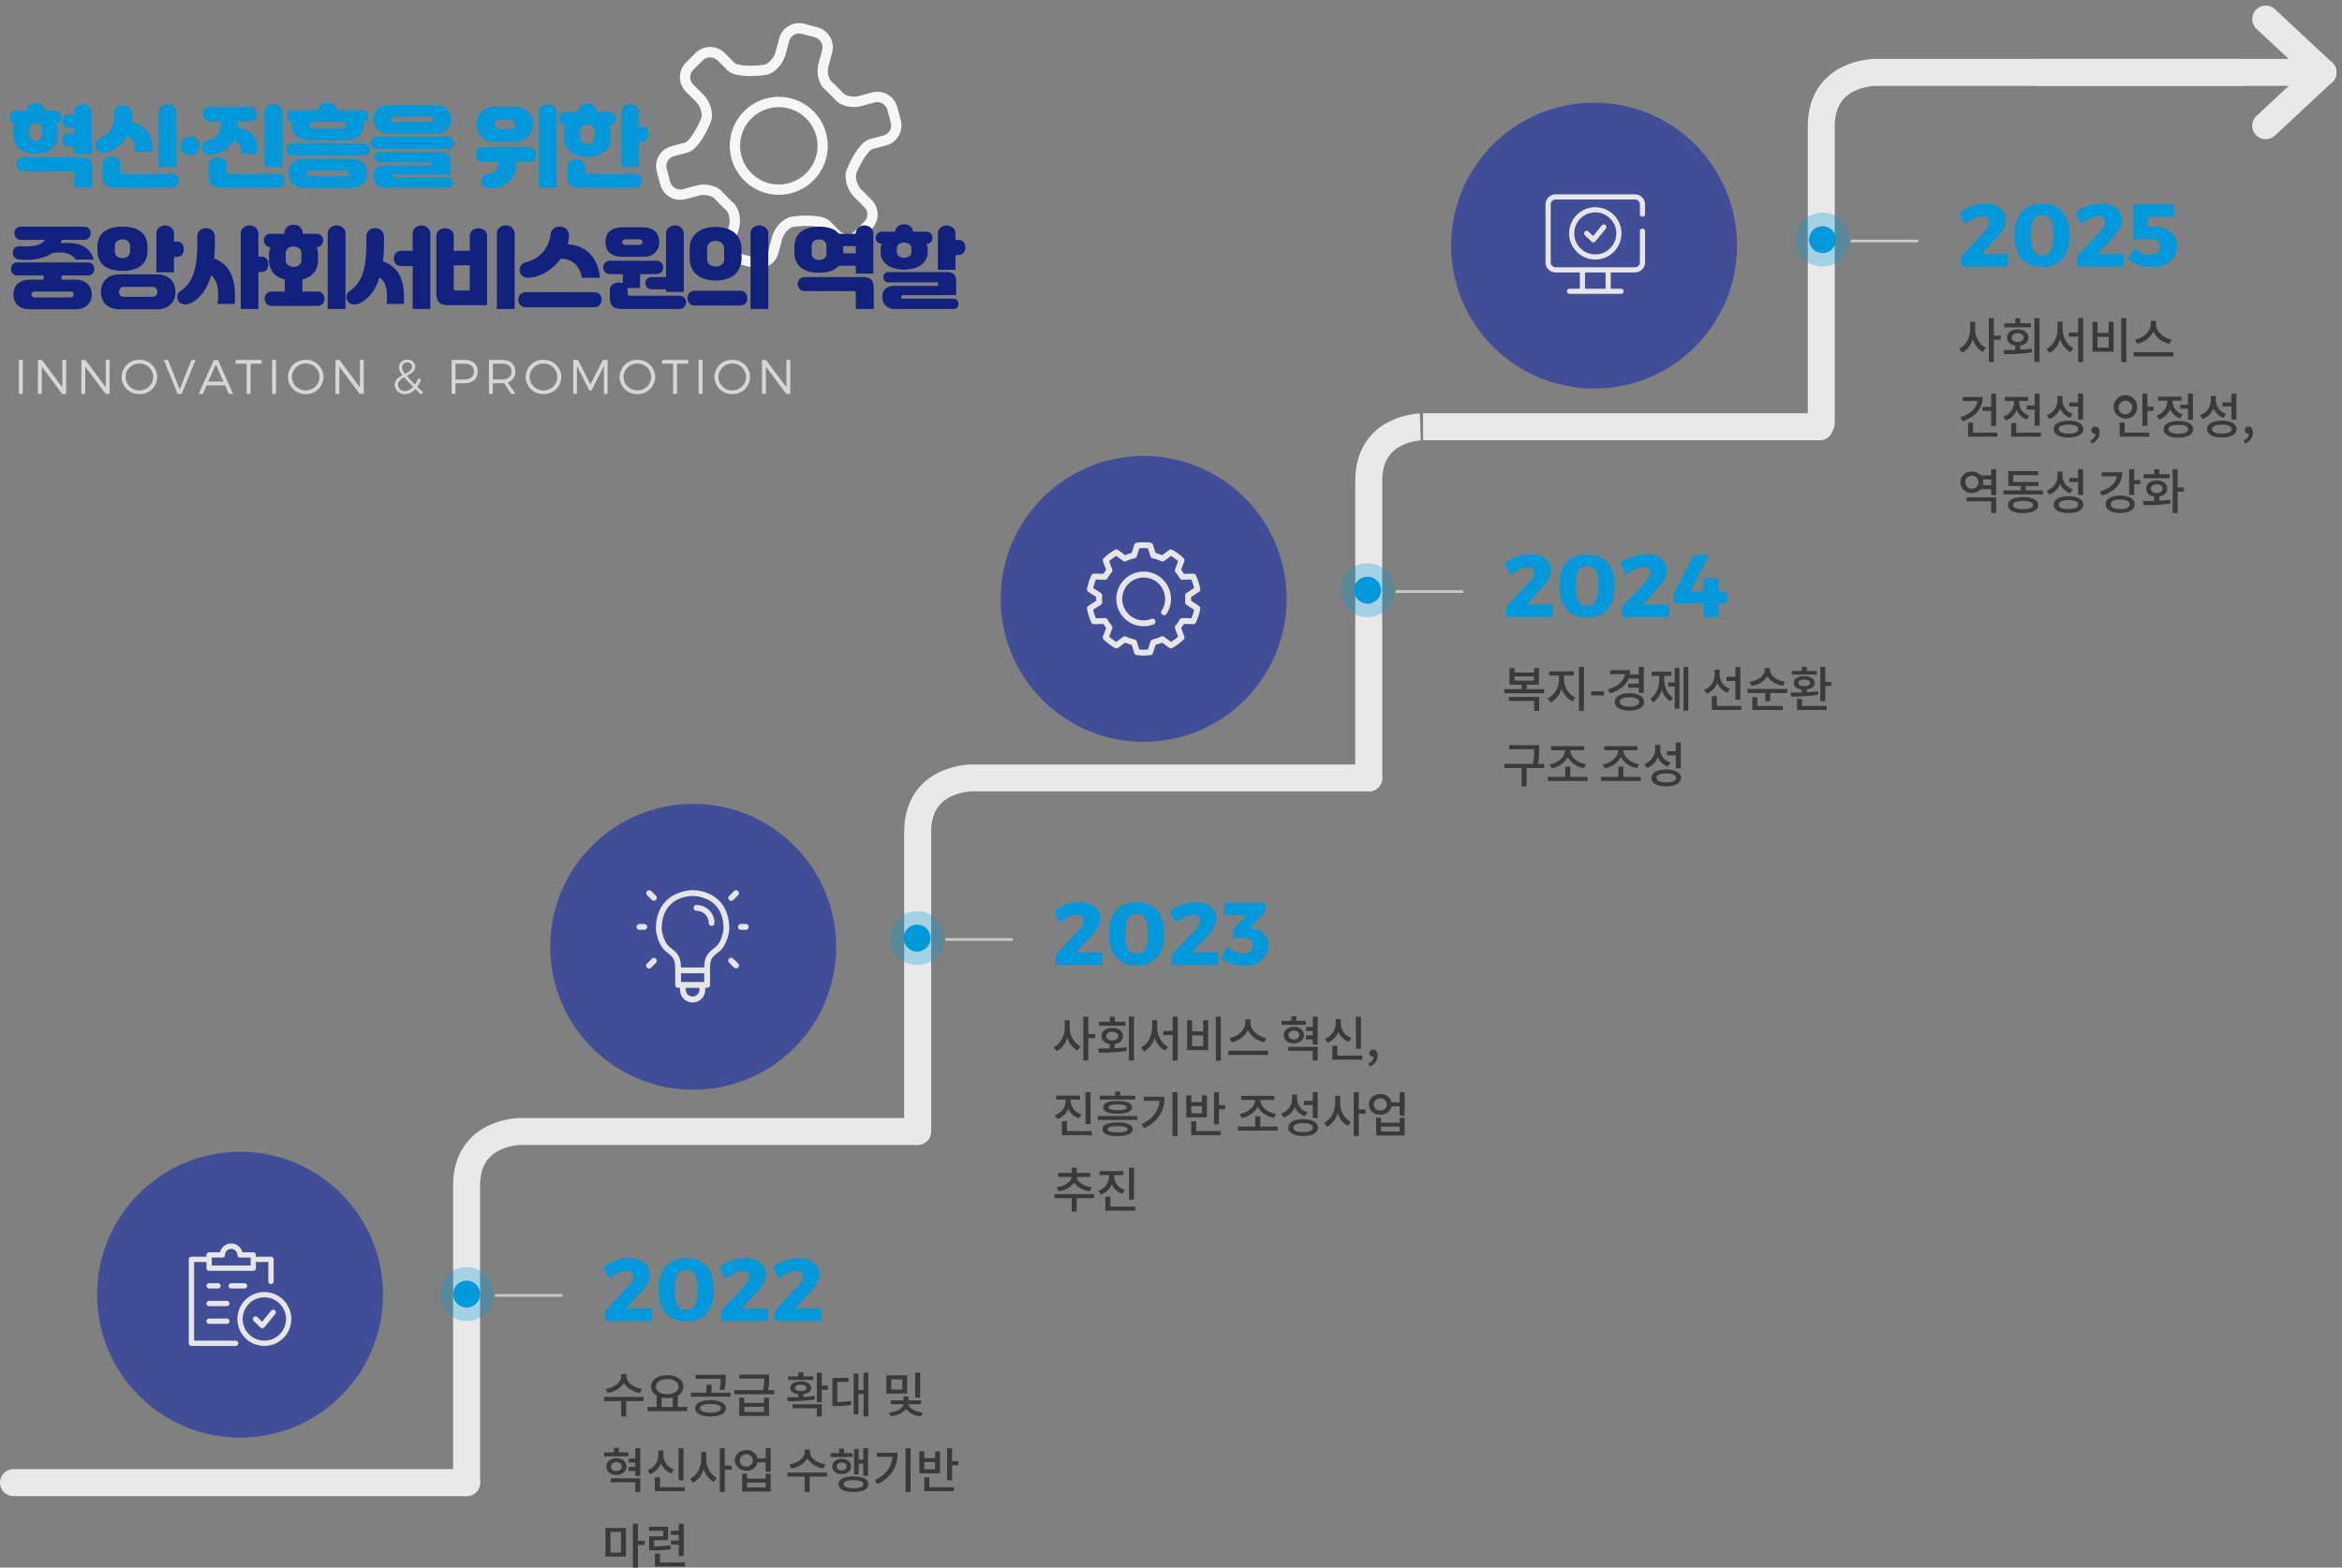 <svg xmlns="http://www.w3.org/2000/svg" xmlns:xlink="http://www.w3.org/1999/xlink" width="868.288" height="581.249" viewBox="0 0 868.288 581.249">
  <rect x="0" y="0" width="868.288" height="581.249" fill="#808080" stroke="none"/>
  <defs>
    <clipPath id="clip-path">
      <rect id="사각형_5877" data-name="사각형 5877" width="37.998" height="38.001" fill="#e6e6e6"/>
    </clipPath>
    <clipPath id="clip-path-2">
      <rect id="사각형_5878" data-name="사각형 5878" width="41.565" height="41.576" fill="#e6e6e6"/>
    </clipPath>
    <clipPath id="clip-path-3">
      <rect id="사각형_5879" data-name="사각형 5879" width="42" height="42.001" fill="#e6e6e6"/>
    </clipPath>
    <clipPath id="clip-path-4">
      <rect id="사각형_5880" data-name="사각형 5880" width="38.896" height="38.898" transform="translate(-1 -1)" fill="#e6e6e6"/>
    </clipPath>
    <clipPath id="clip-path-5">
      <rect id="사각형_5890" data-name="사각형 5890" width="90.987" height="90.984" fill="#f6f6f6"/>
    </clipPath>
  </defs>
  <g id="그룹_18482" data-name="그룹 18482" transform="translate(-690 -2170.933)">
    <g id="그룹_18318" data-name="그룹 18318" transform="translate(-2)">
      <path id="패스_4574" data-name="패스 4574" d="M1126.236,1258h-147.1S959,1257.819,959,1278v110.2" transform="translate(-94.012 1332.481)" fill="none" stroke="#e9e9e9" stroke-linecap="round" stroke-width="10"/>
      <path id="패스_4575" data-name="패스 4575" d="M1126.236,1258h-147.1S959,1257.819,959,1278v110.2" transform="translate(73.225 1201.379)" fill="none" stroke="#e9e9e9" stroke-linecap="round" stroke-width="10"/>
      <path id="패스_4576" data-name="패스 4576" d="M1126.236,1258h-147.1S959,1257.819,959,1278v110.2" transform="translate(240.461 1071.176)" fill="none" stroke="#e9e9e9" stroke-linecap="round" stroke-width="10"/>
      <path id="패스_4573" data-name="패스 4573" d="M1114.778,1258H979.132S959,1257.819,959,1278v110.2" transform="translate(408.222 939.777)" fill="none" stroke="#e9e9e9" stroke-linecap="round" stroke-width="10"/>
      <path id="패스_4571" data-name="패스 4571" d="M-9213-4228h167.988" transform="translate(9910 6948.685)" fill="none" stroke="#e9e9e9" stroke-linecap="round" stroke-width="10"/>
      <circle id="타원_245" data-name="타원 245" cx="53" cy="53" r="53" transform="translate(728 2598)" fill="#414d97"/>
      <circle id="타원_247" data-name="타원 247" cx="53" cy="53" r="53" transform="translate(896 2469)" fill="#414d97"/>
      <circle id="타원_248" data-name="타원 248" cx="53" cy="53" r="53" transform="translate(1063 2340)" fill="#414d97"/>
      <circle id="타원_249" data-name="타원 249" cx="53" cy="53" r="53" transform="translate(1230 2209)" fill="#414d97"/>
      <g id="그룹_18121" data-name="그룹 18121" transform="translate(-44.47 1778.777)">
        <path id="패스_4568" data-name="패스 4568" d="M-9213-4228h105.522" transform="translate(10705.168 4646.999)" fill="none" stroke="#e9e9e9" stroke-linecap="round" stroke-width="10"/>
        <path id="패스_4569" data-name="패스 4569" d="M-9213-4228h29" transform="translate(5430.954 9774.637) rotate(43)" fill="none" stroke="#e9e9e9" stroke-linecap="round" stroke-width="10"/>
        <path id="패스_4570" data-name="패스 4570" d="M0,0H29" transform="translate(1576.481 438.777) rotate(-43)" fill="none" stroke="#e9e9e9" stroke-linecap="round" stroke-width="10"/>
      </g>
      <g id="그룹_17851" data-name="그룹 17851" transform="translate(-183 2099.777)">
        <g id="그룹_17850" data-name="그룹 17850" transform="translate(-50 -45)">
          <circle id="타원_180" data-name="타원 180" cx="10" cy="10" r="10" transform="translate(1088 586)" fill="#0099db" opacity="0.3"/>
          <circle id="타원_181" data-name="타원 181" cx="5" cy="5" r="5" transform="translate(1093 591)" fill="#0099db"/>
        </g>
        <line id="선_231" data-name="선 231" x2="25" transform="translate(1058.5 551.5)" fill="none" stroke="#c9c9c9" stroke-width="1"/>
        <path id="패스_5062" data-name="패스 5062" d="M10.1-23.364A15.662,15.662,0,0,0,.726-19.9l2.211,4.224c2.112-1.815,4.422-2.937,6.3-2.937,1.65,0,2.607.792,2.607,2.112,0,1.056-.924,2.607-2.211,3.96L1.386-3.8V0H18.678V-4.653H8.943l4.686-4.983c2.508-2.574,4.356-5.181,4.356-7.689C17.985-20.988,14.685-23.364,10.1-23.364Zm21.318.066c-6.6,0-10.263,4.191-10.263,11.715C21.153-4.026,24.816.165,31.416.165c6.534,0,10.2-4.191,10.2-11.748C41.613-19.107,37.95-23.3,31.416-23.3Zm0,4.29c2.9,0,4.191,2.145,4.191,7.425S34.32-4.125,31.416-4.125c-2.97,0-4.224-2.178-4.224-7.458S28.446-19.008,31.416-19.008ZM53.1-23.364A15.662,15.662,0,0,0,43.725-19.9l2.211,4.224c2.112-1.815,4.422-2.937,6.3-2.937,1.65,0,2.607.792,2.607,2.112,0,1.056-.924,2.607-2.211,3.96L44.385-3.8V0H61.677V-4.653H51.942l4.686-4.983c2.508-2.574,4.356-5.181,4.356-7.689C60.984-20.988,57.684-23.364,53.1-23.364Zm19.8,0A15.662,15.662,0,0,0,63.525-19.9l2.211,4.224c2.112-1.815,4.422-2.937,6.3-2.937,1.65,0,2.607.792,2.607,2.112,0,1.056-.924,2.607-2.211,3.96L64.185-3.8V0H81.477V-4.653H71.742l4.686-4.983c2.508-2.574,4.356-5.181,4.356-7.689C80.784-20.988,77.484-23.364,72.9-23.364Z" transform="translate(1098 561)" fill="#0099db"/>
        <path id="패스_5063" data-name="패스 5063" d="M14.976-8.874c-3.276-.468-5.724-2.5-5.724-4.608v-.864H7.29v.864c0,2.142-2.412,4.14-5.724,4.608l.72,1.494A8.173,8.173,0,0,0,8.28-11.052,8.225,8.225,0,0,0,14.256-7.38Zm.63,3.024H.918v1.512H7.29V1.4H9.144V-4.338h6.462Zm6.714.2a9.32,9.32,0,0,0,2.052.216,8.334,8.334,0,0,0,2.052-.234v3.546h-4.1Zm2.052-6.822c2.448,0,4.158,1.08,4.158,2.79,0,1.728-1.71,2.808-4.158,2.808-2.466,0-4.176-1.08-4.176-2.808C20.2-11.394,21.906-12.474,24.372-12.474Zm3.906,10.35v-4.23a3.758,3.758,0,0,0,2.07-3.33c0-2.592-2.52-4.248-5.976-4.248-3.474,0-5.976,1.656-5.976,4.248a3.738,3.738,0,0,0,2.07,3.33v4.23H17.028V-.612H31.752V-2.124Zm17.28-6.282a15.392,15.392,0,0,0,.45-4.32v-1.368H34.848V-12.6h9.324a14.5,14.5,0,0,1-.432,4Zm-5.13,8.37c-2.412,0-3.888-.594-3.888-1.62,0-1.008,1.476-1.6,3.888-1.6,2.394,0,3.834.594,3.834,1.6C44.262-.63,42.822-.036,40.428-.036Zm0-4.644c-3.51,0-5.724,1.152-5.724,3.024,0,1.89,2.214,3.042,5.724,3.042,3.456,0,5.688-1.152,5.688-3.042C46.116-3.528,43.884-4.68,40.428-4.68Zm.36-2.754v-2.988H38.916v2.988h-5.76V-5.94H47.808V-7.434ZM60.264-.306H52.92V-2.2h7.344Zm0-3.33H52.92V-5.58H51.084V1.188H62.118V-5.58H60.264ZM61.74-8.37a20.473,20.473,0,0,0,.4-4.554v-1.242H51.1v1.494h9.216a19.326,19.326,0,0,1-.414,4.3H49.248v1.512H63.972V-8.37ZM78.516-13.5h-3.69v-1.512H72.954V-13.5H69.228v1.35h9.288ZM71.748-9.216c0-.738.828-1.188,2.124-1.188S76-9.954,76-9.216c0,.72-.828,1.152-2.124,1.152S71.748-8.5,71.748-9.216Zm7.218,2.988c-1.314.2-2.736.288-4.14.36V-6.876c1.8-.216,2.916-1.062,2.916-2.34,0-1.512-1.53-2.43-3.87-2.43S70-10.728,70-9.216c0,1.278,1.116,2.142,2.952,2.34V-5.8c-1.494.036-2.916.036-4.14.036l.216,1.476a61.284,61.284,0,0,0,10.08-.648ZM70.83-1.674h9V1.4h1.854V-3.15H70.83Zm13.086-8.388H81.684V-14.85H79.83V-3.87h1.854V-8.532h2.232Zm3.51-1.368H91.62v-1.512H85.608V-2.484h1.08a29.322,29.322,0,0,0,5.922-.45l-.162-1.53a24.945,24.945,0,0,1-5.022.45Zm9.738-3.456V-8.46H95.238v-6.084H93.492V.576h1.746V-6.948h1.926V1.368h1.764V-14.886Zm21.006,0H116.3V-5.6h1.872Zm-6.66,6.3h-4.086v-3.8h4.086Zm1.8-5.274h-7.7v6.75h7.7Zm5.166,10.692V-4.59h-4.662V-6.048h-1.89V-4.59h-4.662v1.422h4.662c-.144,1.386-2.25,2.808-5.292,3.114l.612,1.4c2.592-.306,4.644-1.332,5.634-2.754a7.884,7.884,0,0,0,5.58,2.754l.612-1.4c-3.006-.324-5.094-1.782-5.238-3.114ZM9.972,14.68H6.462V12.988H4.608V14.68H.954v1.476H9.972ZM3.528,19.954c0-1.008.828-1.638,2-1.638,1.188,0,2.016.63,2.016,1.638,0,1.026-.828,1.656-2.016,1.656C4.356,21.61,3.528,20.98,3.528,19.954Zm5.742,0c0-1.8-1.566-3.06-3.744-3.06-2.16,0-3.726,1.26-3.726,3.06,0,1.818,1.566,3.078,3.726,3.078C7.7,23.032,9.27,21.772,9.27,19.954ZM3.42,25.8h9.108v3.6h1.854V24.31H3.42Zm9.108-12.672v3.834H10.062V18.46h2.466v1.584h-2.5v1.512h2.5v1.908h1.854V13.132Zm17.892.018H28.566V25.03H30.42ZM26.874,21a5.642,5.642,0,0,1-3.924-5.346v-1.62H21.06v1.62a5.975,5.975,0,0,1-3.978,5.634l.954,1.494a6.968,6.968,0,0,0,4-4.014,6.6,6.6,0,0,0,3.888,3.708Zm-5.2,6.57V23.914H19.8V29.08H30.888V27.568ZM38.826,14.482H36.972v2.664c0,3.006-1.584,6.084-4.122,7.326l1.134,1.494a8.4,8.4,0,0,0,3.924-5.094,8.1,8.1,0,0,0,3.744,4.788l1.134-1.476a7.888,7.888,0,0,1-3.96-7.038Zm9.432,5.094H45.72V13.132H43.866V29.386H45.72v-8.28h2.538Zm12.618,8.118H53.982v-1.8h6.894Zm0-3.24H53.982V22.618H52.146v6.57H62.712v-6.57H60.876Zm-7.164-4.518a2.272,2.272,0,0,1-2.466-2.286,2.465,2.465,0,0,1,4.914,0A2.276,2.276,0,0,1,53.712,19.936Zm7.146-6.8v3.744H57.852a3.943,3.943,0,0,0-4.14-3.024c-2.448,0-4.248,1.566-4.248,3.8,0,2.25,1.8,3.816,4.248,3.816a3.927,3.927,0,0,0,4.14-3.078h3.006v3.456h1.854V13.132Zm22.158,5.994c-3.276-.468-5.724-2.5-5.724-4.608v-.864H75.33v.864c0,2.142-2.412,4.14-5.724,4.608l.72,1.494a8.173,8.173,0,0,0,5.994-3.672A8.225,8.225,0,0,0,82.3,20.62Zm.63,3.024H68.958v1.512H75.33V29.4h1.854V23.662h6.462Zm11.718-3.258h1.692v4.482H98.82V13.114H97.056v4.248H95.364V13.42H93.636v9.414h1.728ZM93.078,14.95H89.946V13.276H88.128V14.95h-3.15v1.458h8.1Zm-5.85,4.968c0-.882.72-1.458,1.818-1.458,1.08,0,1.836.576,1.836,1.458s-.756,1.458-1.836,1.458C87.948,21.376,87.228,20.8,87.228,19.918Zm5.31,0c0-1.674-1.44-2.808-3.492-2.808-2.034,0-3.474,1.134-3.474,2.808,0,1.692,1.44,2.808,3.474,2.808C91.1,22.726,92.538,21.61,92.538,19.918Zm.882,8.064c-2.322,0-3.654-.522-3.654-1.494s1.332-1.476,3.654-1.476c2.34,0,3.636.5,3.636,1.476S95.76,27.982,93.42,27.982Zm0-4.374c-3.438,0-5.508,1.044-5.508,2.88s2.07,2.9,5.508,2.9,5.49-1.062,5.49-2.9S96.858,23.608,93.42,23.608Zm8.676-8.766v1.512h5.8c-.324,3.744-2.34,6.606-6.606,8.658l.99,1.476c5.58-2.7,7.524-6.8,7.524-11.646Zm10.638-1.71V29.386h1.854V13.132Zm10.944,7.83H119.7V18.28h3.978Zm1.836-6.66h-1.836V16.84H119.7V14.3h-1.854v8.154h7.668Zm-3.96,9.63h-1.872V29.08h10.944V27.568h-9.072Zm8.424-6.012V13.15h-1.854V25.084h1.854V19.45h2.3V17.92ZM3.312,44.192H7.254V51.86H3.312ZM1.476,53.336H9.09V42.716H1.476Zm14.562-5.85H13.5V41.132H11.646V57.4H13.5V49.016h2.538Zm12.6,5.634h1.854V41.15H28.638v2.592H25.722v1.512h2.916V47.4H25.722V48.89h2.916Zm-3.15-4.014a33.98,33.98,0,0,1-5.994.414V47.234h5.2V42.266H17.622V43.76h5.22v2.052H17.658v5.22h1.206a36.931,36.931,0,0,0,6.822-.432Zm-3.8,6.408V52.22H19.818v4.806H30.942V55.514Z" transform="translate(1098 595)" fill="#3a3a3a"/>
      </g>
      <g id="그룹_18122" data-name="그룹 18122" transform="translate(-16 1967.777)">
        <g id="그룹_17850-2" data-name="그룹 17850" transform="translate(-50 -45)">
          <circle id="타원_180-2" data-name="타원 180" cx="10" cy="10" r="10" transform="translate(1088 586)" fill="#0099db" opacity="0.3"/>
          <circle id="타원_181-2" data-name="타원 181" cx="5" cy="5" r="5" transform="translate(1093 591)" fill="#0099db"/>
        </g>
        <line id="선_231-2" data-name="선 231" x2="25" transform="translate(1058.5 551.5)" fill="none" stroke="#c9c9c9" stroke-width="1"/>
        <path id="패스_5065" data-name="패스 5065" d="M10.1-23.364A15.662,15.662,0,0,0,.726-19.9l2.211,4.224c2.112-1.815,4.422-2.937,6.3-2.937,1.65,0,2.607.792,2.607,2.112,0,1.056-.924,2.607-2.211,3.96L1.386-3.8V0H18.678V-4.653H8.943l4.686-4.983c2.508-2.574,4.356-5.181,4.356-7.689C17.985-20.988,14.685-23.364,10.1-23.364Zm21.318.066c-6.6,0-10.263,4.191-10.263,11.715C21.153-4.026,24.816.165,31.416.165c6.534,0,10.2-4.191,10.2-11.748C41.613-19.107,37.95-23.3,31.416-23.3Zm0,4.29c2.9,0,4.191,2.145,4.191,7.425S34.32-4.125,31.416-4.125c-2.97,0-4.224-2.178-4.224-7.458S28.446-19.008,31.416-19.008ZM53.1-23.364A15.662,15.662,0,0,0,43.725-19.9l2.211,4.224c2.112-1.815,4.422-2.937,6.3-2.937,1.65,0,2.607.792,2.607,2.112,0,1.056-.924,2.607-2.211,3.96L44.385-3.8V0H61.677V-4.653H51.942l4.686-4.983c2.508-2.574,4.356-5.181,4.356-7.689C60.984-20.988,57.684-23.364,53.1-23.364Zm20.262,9.636,5.775-6.006v-3.333H63.888v4.488H72.3l-5.148,5.346V-10.1h3.7c2.31,0,3.6.957,3.6,2.9,0,1.881-1.254,3-3.564,3A7.865,7.865,0,0,1,65.109-7L62.733-2.541A14.531,14.531,0,0,0,71.346.264c5.379,0,8.844-3.1,8.844-7.524,0-3.564-2.376-5.775-5.742-6.3Z" transform="translate(1098 561)" fill="#0099db"/>
        <path id="패스_5064" data-name="패스 5064" d="M6.606-13.518H4.752v2.664C4.752-7.848,3.168-4.77.63-3.528L1.764-2.034A8.4,8.4,0,0,0,5.688-7.128,8.1,8.1,0,0,0,9.432-2.34l1.134-1.476a7.888,7.888,0,0,1-3.96-7.038Zm9.432,5.094H13.5v-6.444H11.646V1.386H13.5v-8.28h2.538ZM27.27-12.978H23.292V-14.85H21.438v1.872h-4v1.494H27.27Zm-7.11,5.31c0-.99.9-1.6,2.214-1.6,1.3,0,2.2.612,2.2,1.6,0,1.008-.9,1.62-2.2,1.62C21.06-6.048,20.16-6.66,20.16-7.668ZM23.292-4.7c1.836-.288,3.042-1.386,3.042-2.97,0-1.818-1.62-3.024-3.96-3.024-2.358,0-3.978,1.206-3.978,3.024C18.4-6.1,19.6-4.986,21.438-4.7v1.584c-1.53.054-3.024.054-4.32.054l.234,1.53A63.254,63.254,0,0,0,27.738-2.2l-.126-1.35c-1.386.2-2.862.288-4.32.378ZM28.53-14.886V1.386H30.4V-14.886Zm10.494,1.332H37.152v2.682c0,3.042-1.584,6.174-4.122,7.416L34.2-1.98a8.4,8.4,0,0,0,3.906-5.148A8.012,8.012,0,0,0,41.958-2.25l1.1-1.494c-2.484-1.152-4.032-4.1-4.032-7.128Zm5.742-1.35v5.346H41.292v1.512h3.474V1.4h1.872V-14.9Zm15.984.018V1.422h1.872V-14.886Zm-10.638,1.35V-2.448h7.812V-13.536H56.07V-9.4H51.948v-4.14ZM51.948-7.92H56.07v3.978H51.948Zm27.5.99c-3.2-.576-5.814-3.078-5.814-5.67v-1.224H71.676V-12.6c0,2.574-2.61,5.076-5.814,5.67l.792,1.53a8.511,8.511,0,0,0,5.994-4.464A8.511,8.511,0,0,0,78.642-5.4Zm-14.094,4.7V-.7H80.082v-1.53ZM94.122-13.32h-3.51v-1.692H88.758v1.692H85.1v1.476h9.018ZM87.678-8.046c0-1.008.828-1.638,2-1.638,1.188,0,2.016.63,2.016,1.638,0,1.026-.828,1.656-2.016,1.656C88.506-6.39,87.678-7.02,87.678-8.046Zm5.742,0c0-1.8-1.566-3.06-3.744-3.06-2.16,0-3.726,1.26-3.726,3.06,0,1.818,1.566,3.078,3.726,3.078C91.854-4.968,93.42-6.228,93.42-8.046ZM87.57-2.2h9.108V1.4h1.854V-3.69H87.57Zm9.108-12.672v3.834H94.212V-9.54h2.466v1.584h-2.5v1.512h2.5v1.908h1.854V-14.868Zm17.892.018h-1.854V-2.97h1.854ZM111.024-7a5.642,5.642,0,0,1-3.924-5.346v-1.62h-1.89v1.62a5.975,5.975,0,0,1-3.978,5.634l.954,1.494a6.968,6.968,0,0,0,4-4.014,6.6,6.6,0,0,0,3.888,3.708Zm-5.2,6.57V-4.086H103.95V1.08h11.088V-.432ZM117.792,3.6a4.22,4.22,0,0,0,2.952-4.05c0-1.386-.594-2.232-1.6-2.232A1.345,1.345,0,0,0,117.7-1.35a1.3,1.3,0,0,0,1.386,1.332.738.738,0,0,0,.2-.018,2.794,2.794,0,0,1-1.962,2.466ZM14.31,13.15H12.456V24.976H14.31Zm-3.366,8.19a5.3,5.3,0,0,1-3.978-4.86v-.594H10.44V14.392H1.548v1.494H5.076v.594a5.544,5.544,0,0,1-4.032,5.166l.972,1.44a6.541,6.541,0,0,0,4.032-3.762,6.427,6.427,0,0,0,3.96,3.474ZM5.562,27.568V23.9H3.69V29.08H14.778V27.568Zm25.344-13.14h-5.6V12.916H23.436v1.512H17.748V15.85H30.906Zm-3.168,4.32c0,.72-1.17,1.08-3.366,1.08-2.214,0-3.366-.36-3.366-1.08s1.152-1.08,3.366-1.08C26.568,17.668,27.738,18.028,27.738,18.748Zm-8.712,0c0,1.548,1.908,2.358,5.346,2.358,3.42,0,5.328-.81,5.328-2.358s-1.908-2.358-5.328-2.358C20.934,16.39,19.026,17.2,19.026,18.748Zm5.31,9.288c-2.43,0-3.69-.378-3.69-1.17,0-.774,1.26-1.152,3.69-1.152,2.448,0,3.708.378,3.708,1.152C28.044,27.658,26.784,28.036,24.336,28.036Zm0-3.69c-3.546,0-5.6.882-5.6,2.52,0,1.656,2.052,2.538,5.6,2.538,3.564,0,5.6-.882,5.6-2.538C29.934,25.228,27.9,24.346,24.336,24.346ZM17.01,21.97v1.458H31.716V21.97Zm17.046-7.128v1.512h5.8c-.324,3.744-2.34,6.606-6.606,8.658l.99,1.476c5.58-2.7,7.524-6.8,7.524-11.646Zm10.638-1.71V29.386h1.854V13.132Zm10.944,7.83H51.66V18.28h3.978Zm1.836-6.66H55.638V16.84H51.66V14.3H49.806v8.154h7.668Zm-3.96,9.63H51.642V29.08H62.586V27.568H53.514Zm8.424-6.012V13.15H60.084V25.084h1.854V19.45h2.3V17.92Zm8.424,4.788a8.326,8.326,0,0,0,5.94-4.14,8.417,8.417,0,0,0,6.03,4.086l.756-1.476c-3.222-.5-5.814-2.7-5.814-5.148v-.036H82.44V14.5H70.164v1.494H75.33v.036c0,2.448-2.574,4.7-5.742,5.2Zm6.894,3.168v-3.8H75.384v3.8H68.958v1.512H83.682V25.876Zm19.422-3.168h1.854V13.114H96.678v3.258H93.384v1.512h3.294ZM94.716,20.6A5.286,5.286,0,0,1,90.9,15.508V14H89.028v1.6A5.688,5.688,0,0,1,85,21.052l.972,1.494a6.722,6.722,0,0,0,4.05-3.924,6.31,6.31,0,0,0,3.708,3.438Zm-1.6,7.326c-2.3,0-3.618-.594-3.618-1.656s1.314-1.656,3.618-1.656,3.636.594,3.636,1.656S95.418,27.928,93.114,27.928Zm0-4.77c-3.384,0-5.472,1.152-5.472,3.114s2.088,3.114,5.472,3.114c3.4,0,5.49-1.152,5.49-3.114S96.516,23.158,93.114,23.158Zm13.752-8.676h-1.854v2.664c0,3.006-1.584,6.084-4.122,7.326l1.134,1.494a8.4,8.4,0,0,0,3.924-5.094,8.1,8.1,0,0,0,3.744,4.788l1.134-1.476a7.888,7.888,0,0,1-3.96-7.038Zm9.432,5.094H113.76V13.132h-1.854V29.386h1.854v-8.28H116.3Zm12.618,8.118h-6.894v-1.8h6.894Zm0-3.24h-6.894V22.618h-1.836v6.57h10.566v-6.57h-1.836Zm-7.164-4.518a2.272,2.272,0,0,1-2.466-2.286,2.465,2.465,0,0,1,4.914,0A2.276,2.276,0,0,1,121.752,19.936Zm7.146-6.8v3.744h-3.006a3.943,3.943,0,0,0-4.14-3.024c-2.448,0-4.248,1.566-4.248,3.8,0,2.25,1.8,3.816,4.248,3.816a3.927,3.927,0,0,0,4.14-3.078H128.9v3.456h1.854V13.132ZM2.412,49.844a8.1,8.1,0,0,0,5.832-3.168,8.11,8.11,0,0,0,5.832,3.168l.666-1.458c-3.15-.378-5.382-2.106-5.544-3.834H14.22V43.058H9.18V41.132H7.326v1.926H2.3v1.494h5c-.162,1.746-2.394,3.456-5.544,3.834Zm13.194,1.062H.918v1.53H7.326v4.986H9.18V52.436h6.426ZM30.42,41.15H28.566V52.976H30.42Zm-3.366,8.19a5.3,5.3,0,0,1-3.978-4.86v-.594H26.55V42.392H17.658v1.494h3.528v.594a5.544,5.544,0,0,1-4.032,5.166l.972,1.44a6.541,6.541,0,0,0,4.032-3.762,6.427,6.427,0,0,0,3.96,3.474Zm-5.382,6.228V51.9H19.8V57.08H30.888V55.568Z" transform="translate(1098 595)" fill="#3a3a3a"/>
      </g>
      <g id="그룹_17850-3" data-name="그룹 17850" transform="translate(101 1793.777)">
        <circle id="타원_180-3" data-name="타원 180" cx="10" cy="10" r="10" transform="translate(1088 586)" fill="#0099db" opacity="0.3"/>
        <circle id="타원_181-3" data-name="타원 181" cx="5" cy="5" r="5" transform="translate(1093 591)" fill="#0099db"/>
      </g>
      <line id="선_231-3" data-name="선 231" x2="25" transform="translate(1209.5 2390.277)" fill="none" stroke="#c9c9c9" stroke-width="1"/>
      <path id="패스_5067" data-name="패스 5067" d="M10.1-23.364A15.662,15.662,0,0,0,.726-19.9l2.211,4.224c2.112-1.815,4.422-2.937,6.3-2.937,1.65,0,2.607.792,2.607,2.112,0,1.056-.924,2.607-2.211,3.96L1.386-3.8V0H18.678V-4.653H8.943l4.686-4.983c2.508-2.574,4.356-5.181,4.356-7.689C17.985-20.988,14.685-23.364,10.1-23.364Zm21.318.066c-6.6,0-10.263,4.191-10.263,11.715C21.153-4.026,24.816.165,31.416.165c6.534,0,10.2-4.191,10.2-11.748C41.613-19.107,37.95-23.3,31.416-23.3Zm0,4.29c2.9,0,4.191,2.145,4.191,7.425S34.32-4.125,31.416-4.125c-2.97,0-4.224-2.178-4.224-7.458S28.446-19.008,31.416-19.008ZM53.1-23.364A15.662,15.662,0,0,0,43.725-19.9l2.211,4.224c2.112-1.815,4.422-2.937,6.3-2.937,1.65,0,2.607.792,2.607,2.112,0,1.056-.924,2.607-2.211,3.96L44.385-3.8V0H61.677V-4.653H51.942l4.686-4.983c2.508-2.574,4.356-5.181,4.356-7.689C60.984-20.988,57.684-23.364,53.1-23.364ZM69.762-9.537,76.626-23.1H70.983L63.69-9.009v3.927H74.646V0h5.445V-5.082h3.135V-9.537H80.091v-4.95H74.646v4.95Z" transform="translate(1249 2399.777)" fill="#0099db"/>
      <path id="패스_5066" data-name="패스 5066" d="M2.538,25.732h9.414V29.4h1.854V24.238H2.538Zm2.106-9.126H11.88v1.6H4.644ZM9.18,21.358V19.684h4.536V13.528H11.88v1.656H4.644V13.528H2.808v6.156h4.5v1.674H.882V22.87H15.624V21.358Zm13.842-5.076H26.64v-1.53H17.532v1.53H21.15V17.83a7.949,7.949,0,0,1-4.194,6.984l1.062,1.476A8.384,8.384,0,0,0,22.1,21.178a7.967,7.967,0,0,0,4.1,4.7l1.026-1.458a7.333,7.333,0,0,1-4.212-6.588Zm5.508-3.15V29.386H30.4V13.132ZM33.066,23.68h4.752V22.15H33.066Zm17.658-6.246v1.872H46.782v1.512h3.942V22.69h1.854V13.132H50.724v2.79H47.376a9.193,9.193,0,0,0,.144-1.62H40.14V15.8h5.4c-.324,2.538-2.43,4.536-6.246,5.6l.738,1.476c3.51-1.026,5.9-2.844,6.912-5.436ZM47.25,27.856c-2.2,0-3.582-.63-3.582-1.764,0-1.116,1.386-1.746,3.582-1.746,2.214,0,3.6.63,3.6,1.746C50.85,27.226,49.464,27.856,47.25,27.856Zm0-4.968c-3.294,0-5.418,1.224-5.418,3.2,0,2,2.124,3.222,5.418,3.222s5.436-1.224,5.436-3.222C52.686,24.112,50.544,22.888,47.25,22.888Zm12.906-6.462h2.682V14.9H55.494v1.53h2.862V17.6c0,2.9-1.08,5.832-3.384,7.272l1.116,1.368a8.056,8.056,0,0,0,3.186-4.788,7.4,7.4,0,0,0,3.114,4.392l1.08-1.35c-2.268-1.314-3.312-4.122-3.312-6.894Zm3.888,2.412H61.65V20.35h2.394v8.244H65.79V13.438H64.044Zm3.276-5.724V29.368h1.764V13.114ZM86.544,25.228H88.4v-12.1H86.544v3.654H83.25v1.53h3.294Zm-2.016-4a5.535,5.535,0,0,1-3.8-5.184V14.122H78.84v1.89a5.854,5.854,0,0,1-3.942,5.6l.99,1.44a6.869,6.869,0,0,0,3.942-3.978,6.411,6.411,0,0,0,3.708,3.6Zm-4.842,6.336V23.95H77.814v5.13H88.776V27.568Zm25.236-8.946c-3.186-.45-5.58-2.412-5.58-4.41v-.666H97.434v.666c0,2.052-2.376,4-5.58,4.446l.72,1.476a8.006,8.006,0,0,0,5.814-3.546,8.065,8.065,0,0,0,5.832,3.492ZM94.68,24.346H92.826V29.08h11.3V27.568H94.68Zm-3.654-3.06V22.78h6.588v3.042h1.854V22.78h6.3V21.286Zm25.686-6.7h-3.69V13.06H111.15v1.53h-3.726v1.368h9.288Zm-6.768,4.446c0-.774.828-1.242,2.124-1.242s2.124.468,2.124,1.242c0,.756-.828,1.206-2.124,1.206S109.944,19.792,109.944,19.036Zm7.218,3.06c-1.314.2-2.736.306-4.14.4V21.466c1.8-.216,2.916-1.116,2.916-2.43,0-1.548-1.53-2.5-3.87-2.5s-3.87.954-3.87,2.5c0,1.332,1.134,2.214,2.952,2.43v1.116c-1.494.036-2.934.054-4.14.054l.216,1.476a58.191,58.191,0,0,0,10.08-.738Zm-5.94,2.934h-1.854v4.05h11.07V27.568h-9.216Zm8.658-6.39V13.114h-1.854V25.84h1.854V20.17h2.232V18.64ZM15.624,49.07H13.356a28.56,28.56,0,0,0,.414-5.526V42.122H2.682v1.494h9.27a24.732,24.732,0,0,1-.468,5.454H.918V50.6H7.272v6.786H9.144V50.6h6.48Zm2.808,1.638a8.326,8.326,0,0,0,5.94-4.14,8.417,8.417,0,0,0,6.03,4.086l.756-1.476c-3.222-.5-5.814-2.7-5.814-5.148v-.036H30.51V42.5H18.234v1.494H23.4v.036c0,2.448-2.574,4.7-5.742,5.2Zm6.894,3.168v-3.8H23.454v3.8H17.028v1.512H31.752V53.876Zm12.816-3.168a8.326,8.326,0,0,0,5.94-4.14,8.417,8.417,0,0,0,6.03,4.086l.756-1.476c-3.222-.5-5.814-2.7-5.814-5.148v-.036H50.22V42.5H37.944v1.494H43.11v.036c0,2.448-2.574,4.7-5.742,5.2Zm6.894,3.168v-3.8H43.164v3.8H36.738v1.512H51.462V53.876Zm19.422-3.168h1.854V41.114H64.458v3.258H61.164v1.512h3.294ZM62.5,48.6a5.286,5.286,0,0,1-3.816-5.094V42H56.808v1.6a5.688,5.688,0,0,1-4.032,5.454l.972,1.494a6.722,6.722,0,0,0,4.05-3.924,6.31,6.31,0,0,0,3.708,3.438Zm-1.6,7.326c-2.3,0-3.618-.594-3.618-1.656s1.314-1.656,3.618-1.656,3.636.594,3.636,1.656S63.2,55.928,60.894,55.928Zm0-4.77c-3.384,0-5.472,1.152-5.472,3.114s2.088,3.114,5.472,3.114c3.4,0,5.49-1.152,5.49-3.114S64.3,51.158,60.894,51.158Z" transform="translate(1248.844 2405.114)" fill="#3a3a3a"/>
      <g id="그룹_18124" data-name="그룹 18124" transform="translate(319.698 1708.777)">
        <g id="그룹_17850-4" data-name="그룹 17850" transform="translate(-50 -45)">
          <circle id="타원_180-4" data-name="타원 180" cx="10" cy="10" r="10" transform="translate(1088 586)" fill="#0099db" opacity="0.3"/>
          <circle id="타원_181-4" data-name="타원 181" cx="5" cy="5" r="5" transform="translate(1093 591)" fill="#0099db"/>
        </g>
        <line id="선_231-4" data-name="선 231" x2="25" transform="translate(1058.5 551.5)" fill="none" stroke="#c9c9c9" stroke-width="1"/>
        <path id="패스_5069" data-name="패스 5069" d="M10.1-23.364A15.662,15.662,0,0,0,.726-19.9l2.211,4.224c2.112-1.815,4.422-2.937,6.3-2.937,1.65,0,2.607.792,2.607,2.112,0,1.056-.924,2.607-2.211,3.96L1.386-3.8V0H18.678V-4.653H8.943l4.686-4.983c2.508-2.574,4.356-5.181,4.356-7.689C17.985-20.988,14.685-23.364,10.1-23.364Zm21.318.066c-6.6,0-10.263,4.191-10.263,11.715C21.153-4.026,24.816.165,31.416.165c6.534,0,10.2-4.191,10.2-11.748C41.613-19.107,37.95-23.3,31.416-23.3Zm0,4.29c2.9,0,4.191,2.145,4.191,7.425S34.32-4.125,31.416-4.125c-2.97,0-4.224-2.178-4.224-7.458S28.446-19.008,31.416-19.008ZM53.1-23.364A15.662,15.662,0,0,0,43.725-19.9l2.211,4.224c2.112-1.815,4.422-2.937,6.3-2.937,1.65,0,2.607.792,2.607,2.112,0,1.056-.924,2.607-2.211,3.96L44.385-3.8V0H61.677V-4.653H51.942l4.686-4.983c2.508-2.574,4.356-5.181,4.356-7.689C60.984-20.988,57.684-23.364,53.1-23.364Zm27.258,4.917V-23.1H65.208v13.035c1.419-.1,5.082-.165,6.27-.165,2.277,0,3.6,1.056,3.6,2.871,0,1.98-1.32,3.1-3.6,3.1A8.107,8.107,0,0,1,65.6-7.1L63.261-2.64A16.342,16.342,0,0,0,72.171.231c5.577,0,9.207-3.135,9.207-7.986,0-4.125-3.465-6.963-8.745-6.963H70.554v-3.729Z" transform="translate(1098 561)" fill="#0099db"/>
        <path id="패스_5068" data-name="패스 5068" d="M6.606-13.518H4.752v2.664C4.752-7.848,3.168-4.77.63-3.528L1.764-2.034A8.4,8.4,0,0,0,5.688-7.128,8.1,8.1,0,0,0,9.432-2.34l1.134-1.476a7.888,7.888,0,0,1-3.96-7.038Zm9.432,5.094H13.5v-6.444H11.646V1.386H13.5v-8.28h2.538ZM27.27-12.978H23.292V-14.85H21.438v1.872h-4v1.494H27.27Zm-7.11,5.31c0-.99.9-1.6,2.214-1.6,1.3,0,2.2.612,2.2,1.6,0,1.008-.9,1.62-2.2,1.62C21.06-6.048,20.16-6.66,20.16-7.668ZM23.292-4.7c1.836-.288,3.042-1.386,3.042-2.97,0-1.818-1.62-3.024-3.96-3.024-2.358,0-3.978,1.206-3.978,3.024C18.4-6.1,19.6-4.986,21.438-4.7v1.584c-1.53.054-3.024.054-4.32.054l.234,1.53A63.254,63.254,0,0,0,27.738-2.2l-.126-1.35c-1.386.2-2.862.288-4.32.378ZM28.53-14.886V1.386H30.4V-14.886Zm10.494,1.332H37.152v2.682c0,3.042-1.584,6.174-4.122,7.416L34.2-1.98a8.4,8.4,0,0,0,3.906-5.148A8.012,8.012,0,0,0,41.958-2.25l1.1-1.494c-2.484-1.152-4.032-4.1-4.032-7.128Zm5.742-1.35v5.346H41.292v1.512h3.474V1.4h1.872V-14.9Zm15.984.018V1.422h1.872V-14.886Zm-10.638,1.35V-2.448h7.812V-13.536H56.07V-9.4H51.948v-4.14ZM51.948-7.92H56.07v3.978H51.948Zm27.5.99c-3.2-.576-5.814-3.078-5.814-5.67v-1.224H71.676V-12.6c0,2.574-2.61,5.076-5.814,5.67l.792,1.53a8.511,8.511,0,0,0,5.994-4.464A8.511,8.511,0,0,0,78.642-5.4Zm-14.094,4.7V-.7H80.082v-1.53ZM85.1-13.014v0ZM9.324,18.01v1.53h3.2V25.1h1.854V13.132H12.528V18.01ZM1.962,14.374v1.512H7.416C7.074,18.55,4.7,20.71,1.116,21.88l.81,1.476c4.626-1.512,7.488-4.7,7.488-8.982ZM5.814,27.568V23.9H3.96V29.08H14.8V27.568Zm19.872-10.08v1.53h2.952V25.03h1.854V13.15H28.638v4.338Zm1.008,3.8a5.345,5.345,0,0,1-3.816-4.878V15.85h3.384V14.356H17.568V15.85h3.438v.558a5.657,5.657,0,0,1-4,5.22l.954,1.458a6.644,6.644,0,0,0,4.014-3.852,6.254,6.254,0,0,0,3.8,3.492Zm-4.878,6.282V24H19.962V29.08H30.906V27.568Zm22.932-4.86H46.6V13.114H44.748v3.258H41.454v1.512h3.294ZM42.786,20.6a5.286,5.286,0,0,1-3.816-5.094V14H37.1v1.6a5.688,5.688,0,0,1-4.032,5.454l.972,1.494a6.722,6.722,0,0,0,4.05-3.924A6.31,6.31,0,0,0,41.8,22.06Zm-1.6,7.326c-2.3,0-3.618-.594-3.618-1.656s1.314-1.656,3.618-1.656,3.636.594,3.636,1.656S43.488,27.928,41.184,27.928Zm0-4.77c-3.384,0-5.472,1.152-5.472,3.114s2.088,3.114,5.472,3.114c3.4,0,5.49-1.152,5.49-3.114S44.586,23.158,41.184,23.158ZM49.752,31.6A4.22,4.22,0,0,0,52.7,27.55c0-1.386-.594-2.232-1.6-2.232a1.345,1.345,0,0,0-1.44,1.332,1.3,1.3,0,0,0,1.386,1.332.738.738,0,0,0,.2-.018,2.794,2.794,0,0,1-1.962,2.466ZM59.778,18.28a2.511,2.511,0,1,1,2.5,2.466A2.377,2.377,0,0,1,59.778,18.28Zm6.84,0a4.337,4.337,0,1,0-4.338,4.068A4.073,4.073,0,0,0,66.618,18.28Zm-4.59,5.544H60.156V29.08H71.1V27.568H62.028Zm8.424-5.868V13.132H68.6V25.048h1.854V19.486h2.3v-1.53Zm12.15-.738V18.73h2.88v4.086h1.854V13.132H85.482v4.086Zm.936,3.618a5.331,5.331,0,0,1-3.816-4.9v-.216h3.384V14.23H74.412v1.494H77.85v.234a5.707,5.707,0,0,1-3.978,5.292l.954,1.476A6.727,6.727,0,0,0,78.84,18.82a6.349,6.349,0,0,0,3.78,3.474Zm-1.6,7.128c-2.322,0-3.636-.576-3.636-1.638s1.314-1.638,3.636-1.638c2.286,0,3.618.576,3.618,1.638S84.222,27.964,81.936,27.964Zm0-4.716c-3.4,0-5.49,1.152-5.49,3.078,0,1.944,2.088,3.078,5.49,3.078,3.384,0,5.472-1.134,5.472-3.078C87.408,24.4,85.32,23.248,81.936,23.248Zm19.656-.54h1.854V13.114h-1.854v3.258H98.3v1.512h3.294ZM99.63,20.6a5.286,5.286,0,0,1-3.816-5.094V14H93.942v1.6a5.688,5.688,0,0,1-4.032,5.454l.972,1.494a6.722,6.722,0,0,0,4.05-3.924A6.31,6.31,0,0,0,98.64,22.06Zm-1.6,7.326c-2.3,0-3.618-.594-3.618-1.656s1.314-1.656,3.618-1.656,3.636.594,3.636,1.656S100.332,27.928,98.028,27.928Zm0-4.77c-3.384,0-5.472,1.152-5.472,3.114s2.088,3.114,5.472,3.114c3.4,0,5.49-1.152,5.49-3.114S101.43,23.158,98.028,23.158ZM106.6,31.6a4.22,4.22,0,0,0,2.952-4.05c0-1.386-.594-2.232-1.6-2.232a1.345,1.345,0,0,0-1.44,1.332,1.3,1.3,0,0,0,1.386,1.332.738.738,0,0,0,.2-.018,2.794,2.794,0,0,1-1.962,2.466ZM3.42,53.048h9.108V57.4h1.854v-5.85H3.42Zm6.03-6.03a3.952,3.952,0,0,0,.144-1.044,4.738,4.738,0,0,0-.126-1.044h3.06v2.088ZM5.364,48.35a2.386,2.386,0,1,1,0-4.77,2.386,2.386,0,1,1,0,4.77Zm7.164-7.218v2.286H8.676a4.356,4.356,0,0,0-3.312-1.4,3.969,3.969,0,1,0,0,7.92,4.234,4.234,0,0,0,3.312-1.4h3.852v2.214h1.854v-9.63ZM24.336,55.964c-2.376,0-3.708-.522-3.708-1.53,0-.99,1.332-1.53,3.708-1.53s3.726.54,3.726,1.53C28.062,55.442,26.712,55.964,24.336,55.964Zm0-4.482c-3.474,0-5.6,1.08-5.6,2.952,0,1.89,2.124,2.97,5.6,2.97,3.492,0,5.6-1.08,5.6-2.97C29.934,52.562,27.828,51.482,24.336,51.482Zm.972-2.5V47.36h4.734V45.866H20.7V43.328h9.234V41.852H18.864V47.36h4.59v1.62H17.046v1.512H31.734V48.98Zm19.44,1.728H46.6V41.114H44.748v3.258H41.454v1.512h3.294ZM42.786,48.6a5.286,5.286,0,0,1-3.816-5.094V42H37.1v1.6a5.688,5.688,0,0,1-4.032,5.454l.972,1.494a6.722,6.722,0,0,0,4.05-3.924A6.31,6.31,0,0,0,41.8,50.06Zm-1.6,7.326c-2.3,0-3.618-.594-3.618-1.656s1.314-1.656,3.618-1.656,3.636.594,3.636,1.656S43.488,55.928,41.184,55.928Zm0-4.77c-3.384,0-5.472,1.152-5.472,3.114s2.088,3.114,5.472,3.114c3.4,0,5.49-1.152,5.49-3.114S44.586,51.158,41.184,51.158Zm12.33-8.892v1.512h5.58c-.324,2.52-2.538,4.572-6.3,5.652l.756,1.476c4.752-1.368,7.56-4.392,7.56-8.64Zm6.84,13.662c-2.16,0-3.528-.648-3.528-1.764,0-1.134,1.368-1.782,3.528-1.782,2.178,0,3.528.648,3.528,1.782C63.882,55.28,62.532,55.928,60.354,55.928Zm0-5.022c-3.24,0-5.364,1.242-5.364,3.258,0,2,2.124,3.222,5.364,3.222,3.258,0,5.364-1.224,5.364-3.222C65.718,52.148,63.612,50.906,60.354,50.906Zm5.184-5.76V41.132H63.684V50.69h1.854V46.676h2.3v-1.53ZM78.714,43H74.826V41.168H72.972V43H69.048V44.5h9.666ZM71.748,48.35c0-1.008.882-1.62,2.16-1.62s2.142.612,2.142,1.62c0,.99-.864,1.6-2.142,1.6S71.748,49.34,71.748,48.35ZM74.826,51.3c1.8-.288,2.97-1.4,2.97-2.952,0-1.836-1.584-3.042-3.888-3.042C71.586,45.308,70,46.514,70,48.35,70,49.9,71.172,51,72.972,51.3v1.584c-1.512.054-2.97.054-4.212.054l.252,1.53a59.317,59.317,0,0,0,10.026-.648l-.144-1.368c-1.3.2-2.682.288-4.068.36Zm9.162-3.384H81.666v-6.8H79.812V57.386h1.854V49.448h2.322Z" transform="translate(1098 595)" fill="#3a3a3a"/>
      </g>
      <g id="그룹_18126" data-name="그룹 18126" transform="translate(762 2632)">
        <g id="그룹_18125" data-name="그룹 18125" clip-path="url(#clip-path)">
          <path id="패스_4577" data-name="패스 4577" d="M17.361,36.034H1.964V6.88H6.552V9.172a.982.982,0,0,0,.982.983H23.913a.982.982,0,0,0,.982-.983V6.618a.97.97,0,0,0,.656.262h3.932v7.207a.982.982,0,1,0,1.964,0V5.9a.982.982,0,0,0-.982-.983H25.551a.971.971,0,0,0-.656.262V4.259a.982.982,0,0,0-.982-.983H19.868a4.259,4.259,0,0,0-8.289,0H7.534a.982.982,0,0,0-.982.983v.655H.982A.982.982,0,0,0,0,5.9v31.12A.982.982,0,0,0,.982,38H17.361a.983.983,0,0,0,0-1.966M8.516,5.242h3.932a.982.982,0,0,0,.982-.983,2.294,2.294,0,0,1,4.587,0A.982.982,0,0,0,19,5.242h3.932V8.19H8.516Z" fill="#e6e6e6"/>
          <path id="패스_4578" data-name="패스 4578" d="M80.982,181.966h3.276a.983.983,0,0,0,0-1.966H80.982a.983.983,0,0,0,0,1.966" transform="translate(-73.448 -165.259)" fill="#e6e6e6"/>
          <path id="패스_4579" data-name="패스 4579" d="M185.9,181.966a.983.983,0,0,0,0-1.966h-4.914a.983.983,0,0,0,0,1.966Z" transform="translate(-165.259 -165.259)" fill="#e6e6e6"/>
          <path id="패스_4580" data-name="패스 4580" d="M87.534,260H80.982a.983.983,0,0,0,0,1.966h6.552a.983.983,0,0,0,0-1.966" transform="translate(-73.448 -238.707)" fill="#e6e6e6"/>
          <path id="패스_4581" data-name="패스 4581" d="M87.534,340H80.982a.983.983,0,0,0,0,1.966h6.552a.983.983,0,0,0,0-1.966" transform="translate(-73.448 -312.156)" fill="#e6e6e6"/>
          <path id="패스_4582" data-name="패스 4582" d="M229.991,220a9.992,9.992,0,1,0,9.991,9.992A10,10,0,0,0,229.991,220m0,18.018a8.026,8.026,0,1,1,8.026-8.026,8.035,8.035,0,0,1-8.026,8.026" transform="translate(-201.983 -201.983)" fill="#e6e6e6"/>
          <path id="패스_4583" data-name="패스 4583" d="M296.765,300.37l-3.353,4.087-1.753-1.708a.983.983,0,1,0-1.372,1.408l2.519,2.455a.984.984,0,0,0,.686.279l.054,0a.982.982,0,0,0,.705-.357l4.032-4.914a.983.983,0,0,0-1.52-1.248" transform="translate(-266.241 -275.442)" fill="#e6e6e6"/>
        </g>
      </g>
      <g id="그룹_18128" data-name="그룹 18128" transform="translate(928 2501)">
        <g id="그룹_18127" data-name="그룹 18127" clip-path="url(#clip-path-2)">
          <path id="패스_4584" data-name="패스 4584" d="M100.711,1.813A15.4,15.4,0,0,0,93.7.01C93.686.009,93.67,0,93.651,0,93.1,0,80.035.163,80.039,14.546c.019.235.528,5.8,4.008,8.416,2.772,2.079,3.155,2.9,3.155,6.789v5.375A1.075,1.075,0,0,0,88.276,36.2h.717v.716a4.658,4.658,0,1,0,9.315,0V36.2h.717a1.075,1.075,0,0,0,1.074-1.075V29.75c0-3.884.383-4.708,3.155-6.787,3.48-2.612,3.989-8.181,4.012-8.507,0-7.475-3.564-11-6.556-12.643m-4.551,35.1a2.509,2.509,0,0,1-5.018,0V36.2H96.16Zm1.792-2.867h-8.6V30.826h8.6Zm4.012-12.807c-3.205,2.406-3.9,3.9-4,7.432H89.339c-.1-3.53-.794-5.028-4-7.433-2.693-2.021-3.149-6.787-3.155-6.787,0-11.863,10.117-12.3,11.426-12.3.015,0,.028.009.043.009A13.178,13.178,0,0,1,99.677,3.7c3.61,1.982,5.441,5.6,5.445,10.668-.005.048-.439,4.838-3.158,6.878" transform="translate(-72.869 0.001)" fill="#e6e6e6"/>
          <path id="패스_4585" data-name="패스 4585" d="M3.94,141.183a1.075,1.075,0,0,0-1.074-1.075H1.074a1.075,1.075,0,0,0,0,2.15H2.866a1.075,1.075,0,0,0,1.074-1.075" transform="translate(0 -127.557)" fill="#e6e6e6"/>
          <path id="패스_4586" data-name="패스 4586" d="M422.866,140.108h-1.792a1.075,1.075,0,0,0,0,2.15h1.792a1.075,1.075,0,0,0,0-2.15" transform="translate(-382.375 -127.557)" fill="#e6e6e6"/>
          <path id="패스_4587" data-name="패스 4587" d="M381.834,280.423a1.075,1.075,0,1,0-1.519,1.52l1.792,1.792a1.075,1.075,0,0,0,1.519-1.52Z" transform="translate(-345.959 -255.015)" fill="#e6e6e6"/>
          <path id="패스_4588" data-name="패스 4588" d="M381.074,4.05a1.07,1.07,0,0,0,.759-.315l1.792-1.792a1.075,1.075,0,0,0-1.519-1.52l-1.792,1.792a1.075,1.075,0,0,0,.759,1.835" transform="translate(-345.958 -0.098)" fill="#e6e6e6"/>
          <path id="패스_4589" data-name="패스 4589" d="M42.106,280.423l-1.792,1.792a1.075,1.075,0,1,0,1.519,1.52l1.792-1.792a1.075,1.075,0,0,0-1.519-1.52" transform="translate(-36.416 -255.015)" fill="#e6e6e6"/>
          <path id="패스_4590" data-name="패스 4590" d="M42.106,3.735a1.075,1.075,0,0,0,1.519-1.52L41.833.423a1.075,1.075,0,0,0-1.519,1.52Z" transform="translate(-36.416 -0.098)" fill="#e6e6e6"/>
          <path id="패스_4591" data-name="패스 4591" d="M237.283,61.4a1.075,1.075,0,0,0,0,2.15,4.529,4.529,0,0,1,4.525,4.524,1.074,1.074,0,1,0,2.149,0,6.681,6.681,0,0,0-6.673-6.674" transform="translate(-215.049 -55.898)" fill="#e6e6e6"/>
        </g>
      </g>
      <g id="그룹_18130" data-name="그룹 18130" transform="translate(1095 2372)">
        <g id="그룹_18129" data-name="그룹 18129" clip-path="url(#clip-path-3)">
          <path id="패스_4592" data-name="패스 4592" d="M21,42a21.844,21.844,0,0,1-2.565-.166,1.088,1.088,0,0,1-.91-.757l-.942-3.042a17.441,17.441,0,0,1-2.422-.827l-2.613,1.914a1.08,1.08,0,0,1-1.177.068A21.342,21.342,0,0,1,6.192,36.1a1.082,1.082,0,0,1-.269-1.168L7.1,31.793a17.613,17.613,0,0,1-1.039-1.5l-3.421.09a1.04,1.04,0,0,1-1.013-.626A20.669,20.669,0,0,1,.017,24.712a1.086,1.086,0,0,1,.476-1.1L3.417,21.7C3.4,21.471,3.4,21.238,3.4,21s.009-.47.021-.7L.493,18.393a1.086,1.086,0,0,1-.476-1.1,20.668,20.668,0,0,1,1.607-5.043,1.04,1.04,0,0,1,1.013-.626l3.421.09A17.6,17.6,0,0,1,7.1,10.21L5.924,7.071A1.084,1.084,0,0,1,6.192,5.9a21.373,21.373,0,0,1,4.177-3.09,1.08,1.08,0,0,1,1.177.068L14.16,4.794a17.52,17.52,0,0,1,2.422-.827L17.524.925a1.088,1.088,0,0,1,.91-.758,19.777,19.777,0,0,1,5.13,0,1.088,1.088,0,0,1,.91.758l.942,3.042a17.515,17.515,0,0,1,2.422.827L30.453,2.88a1.08,1.08,0,0,1,1.177-.068A21.374,21.374,0,0,1,35.808,5.9a1.084,1.084,0,0,1,.269,1.169L34.9,10.21a17.643,17.643,0,0,1,1.039,1.5l3.421-.09a1.059,1.059,0,0,1,1.013.626,20.66,20.66,0,0,1,1.607,5.043,1.086,1.086,0,0,1-.476,1.1L38.583,20.3c.012.232.021.467.021.7s-.009.469-.021.7l2.924,1.906a1.086,1.086,0,0,1,.476,1.1,20.662,20.662,0,0,1-1.607,5.043,1.058,1.058,0,0,1-1.013.626l-3.421-.09a17.655,17.655,0,0,1-1.039,1.5l1.174,3.139a1.082,1.082,0,0,1-.269,1.168A21.343,21.343,0,0,1,31.63,39.19a1.08,1.08,0,0,1-1.177-.068L27.84,37.208a17.436,17.436,0,0,1-2.422.827l-.942,3.042a1.088,1.088,0,0,1-.91.757A21.845,21.845,0,0,1,21,42m-1.612-2.25a16.659,16.659,0,0,0,3.225,0l.912-2.948a1.084,1.084,0,0,1,.8-.74,15.285,15.285,0,0,0,3.184-1.087,1.082,1.082,0,0,1,1.1.108l2.544,1.862a19.188,19.188,0,0,0,2.627-1.94l-1.133-3.032a1.085,1.085,0,0,1,.184-1.078A15.452,15.452,0,0,0,34.39,28.65a1.03,1.03,0,0,1,.972-.547l3.331.087a18.28,18.28,0,0,0,1.01-3.164l-2.841-1.852a1.089,1.089,0,0,1-.49-.992c.03-.391.062-.782.062-1.181s-.032-.791-.062-1.182a1.089,1.089,0,0,1,.49-.992L39.7,16.976a18.282,18.282,0,0,0-1.01-3.164l-3.331.088a1.013,1.013,0,0,1-.972-.547,15.447,15.447,0,0,0-1.554-2.246,1.085,1.085,0,0,1-.184-1.078L33.785,7a19.323,19.323,0,0,0-2.627-1.94L28.614,6.918a1.083,1.083,0,0,1-1.1.108,15.372,15.372,0,0,0-3.184-1.087,1.086,1.086,0,0,1-.8-.74l-.912-2.947a16.659,16.659,0,0,0-3.225,0L18.476,5.2a1.085,1.085,0,0,1-.8.74,15.373,15.373,0,0,0-3.184,1.087,1.083,1.083,0,0,1-1.1-.108L10.842,5.055A19.317,19.317,0,0,0,8.215,7l1.133,3.032a1.085,1.085,0,0,1-.184,1.078A15.44,15.44,0,0,0,7.61,13.352a1.027,1.027,0,0,1-.972.547l-3.331-.088A18.282,18.282,0,0,0,2.3,16.976l2.841,1.852a1.089,1.089,0,0,1,.49.992c-.03.391-.062.782-.062,1.182s.032.79.062,1.181a1.089,1.089,0,0,1-.49.992L2.3,25.026a18.281,18.281,0,0,0,1.01,3.164L6.638,28.1a1.046,1.046,0,0,1,.972.547A15.445,15.445,0,0,0,9.164,30.9a1.085,1.085,0,0,1,.184,1.078L8.215,35.007a19.187,19.187,0,0,0,2.627,1.94l2.544-1.862a1.081,1.081,0,0,1,1.1-.108,15.285,15.285,0,0,0,3.184,1.087,1.084,1.084,0,0,1,.8.74Z" transform="translate(0 0)" fill="#e6e6e6"/>
          <path id="패스_4593" data-name="패스 4593" d="M130.154,140.295a10.132,10.132,0,1,1,8.5-4.607,1.087,1.087,0,0,1-1.821-1.188,7.944,7.944,0,1,0-3.78,3.08,1.086,1.086,0,0,1,.788,2.024,10.1,10.1,0,0,1-3.686.691" transform="translate(-109.154 -109.156)" fill="#e6e6e6"/>
        </g>
      </g>
      <g id="그룹_18132" data-name="그룹 18132" transform="translate(1265 2243)">
        <g id="그룹_18131" data-name="그룹 18131" clip-path="url(#clip-path-4)">
          <path id="패스_4594" data-name="패스 4594" d="M35.942,8.27a.954.954,0,0,0,.954-.954V3.738A3.741,3.741,0,0,0,33.159,0H3.737A3.741,3.741,0,0,0,0,3.738v21.47a3.741,3.741,0,0,0,3.737,3.738h8.986v6.043H8.906a.954.954,0,0,0,0,1.909H27.99a.954.954,0,0,0,0-1.909H24.173V28.946h8.986A3.741,3.741,0,0,0,36.9,25.208V13.676a.954.954,0,1,0-1.907,0V25.208a1.832,1.832,0,0,1-1.83,1.829H3.737a1.832,1.832,0,0,1-1.83-1.829V3.738a1.832,1.832,0,0,1,1.83-1.829H33.159a1.832,1.832,0,0,1,1.83,1.829V7.316a.954.954,0,0,0,.954.954M14.63,28.946h7.635v6.043H14.63Z" fill="#e6e6e6"/>
          <path id="패스_4595" data-name="패스 4595" d="M110,69.693a9.7,9.7,0,1,0,9.7-9.7,9.713,9.713,0,0,0-9.7,9.7m17.494,0A7.794,7.794,0,1,1,119.7,61.9a7.8,7.8,0,0,1,7.794,7.793" transform="translate(-101.253 -55.221)" fill="#e6e6e6"/>
          <path id="패스_4596" data-name="패스 4596" d="M181.611,142.661a.954.954,0,1,0-1.333,1.367l2.446,2.384a.955.955,0,0,0,.666.271l.053,0a.953.953,0,0,0,.685-.347l3.915-4.771a.955.955,0,0,0-1.476-1.211l-3.255,3.968Z" transform="translate(-165.677 -128.871)" fill="#e6e6e6"/>
        </g>
      </g>
      <g id="그룹_18143" data-name="그룹 18143" transform="translate(935.237 2179.508)">
        <g id="그룹_18142" data-name="그룹 18142" clip-path="url(#clip-path-5)">
          <path id="패스_4695" data-name="패스 4695" d="M90.726,35.976l-1.3-4.858A7.65,7.65,0,0,0,80.06,25.71l-5.009,1.344c-2.172.577-5.112-.138-5.983-1.4a1.964,1.964,0,0,0-.223-.267L65.6,22.14a1.83,1.83,0,0,0-.267-.222c-1.2-.827-2.052-3.559-1.4-5.984l1.342-5.01a7.659,7.659,0,0,0-5.406-9.362L55.01.259a7.65,7.65,0,0,0-9.363,5.405L44.3,10.678c-.663,2.473-2.832,4.558-4.332,4.77a38.873,38.873,0,0,1-5.036.334c-3.53,0-5.347-.566-5.832-1.051l-3.655-3.654a7.661,7.661,0,0,0-10.812,0l-3.556,3.557a7.652,7.652,0,0,0,0,10.81L14.735,29.1c1.814,1.816,2.539,4.778,1.976,6.217-1.491,3.806-4.45,8.561-6.03,8.985L5.667,45.644A7.657,7.657,0,0,0,.261,55.008l1.3,4.858a7.65,7.65,0,0,0,9.363,5.405l5.01-1.342c2.172-.577,5.112.138,5.983,1.4a1.962,1.962,0,0,0,.223.267l3.245,3.242a1.852,1.852,0,0,0,.266.222c1.2.827,2.052,3.561,1.4,5.985l-1.342,5.01a7.659,7.659,0,0,0,5.405,9.362l4.857,1.3a7.579,7.579,0,0,0,1.972.261,7.661,7.661,0,0,0,7.392-5.667L46.684,80.3c.662-2.471,2.833-4.558,4.331-4.771a39.051,39.051,0,0,1,5.039-.334c3.528,0,5.346.566,5.83,1.051L65.54,79.9a7.661,7.661,0,0,0,10.812,0l3.556-3.555a7.656,7.656,0,0,0,0-10.812l-3.655-3.655c-1.814-1.814-2.539-4.778-1.976-6.217,1.491-3.806,4.45-8.56,6.03-8.983l5.013-1.344a7.661,7.661,0,0,0,5.406-9.362m-4.08,3.886a3.8,3.8,0,0,1-2.315,1.784L79.317,42.99c-4.617,1.235-8.439,10.872-8.6,11.281-1.18,3.014.063,7.544,2.832,10.314L77.2,68.239a3.83,3.83,0,0,1,0,5.407L73.648,77.2a3.932,3.932,0,0,1-5.406,0l-3.655-3.655c-1.46-1.46-4.251-2.171-8.533-2.171a42.868,42.868,0,0,0-5.578.371c-3.182.454-6.47,3.778-7.485,7.567l-1.344,5.013a3.874,3.874,0,0,1-4.682,2.7l-4.858-1.3a3.838,3.838,0,0,1-2.7-4.681l1.342-5.01c1.008-3.761-.206-8.108-2.769-10.01l-3.024-3.022c-1.414-1.9-4.236-3.125-7.259-3.125a10.61,10.61,0,0,0-2.749.355L9.937,61.58a3.882,3.882,0,0,1-4.682-2.7l-1.3-4.859a3.83,3.83,0,0,1,2.7-4.683l5.014-1.342c4.618-1.239,8.438-10.874,8.6-11.282,1.181-3.013-.063-7.542-2.833-10.314l-3.655-3.655a3.826,3.826,0,0,1,0-5.4l3.556-3.558a3.932,3.932,0,0,1,5.406,0L26.4,17.434c1.46,1.462,4.252,2.171,8.535,2.171a42.673,42.673,0,0,0,5.574-.371c3.182-.452,6.47-3.776,7.485-7.567l1.344-5.013a3.884,3.884,0,0,1,4.682-2.7l4.858,1.3a3.838,3.838,0,0,1,2.7,4.681l-1.342,5.01c-1.008,3.759.206,8.1,2.769,10.008l3.024,3.024c1.414,1.9,4.236,3.124,7.259,3.124a10.62,10.62,0,0,0,2.75-.355L81.05,29.4a3.877,3.877,0,0,1,4.682,2.7l1.3,4.859a3.8,3.8,0,0,1-.388,2.9" transform="translate(0)" fill="#f6f6f6"/>
          <path id="패스_4696" data-name="패스 4696" d="M123.958,105.771a18.153,18.153,0,1,0,12.836,5.317,18.035,18.035,0,0,0-12.836-5.317m10.133,28.286a14.331,14.331,0,1,1,0-20.266,14.24,14.24,0,0,1,0,20.266" transform="translate(-78.465 -78.433)" fill="#f6f6f6"/>
        </g>
      </g>
      <path id="패스_5070" data-name="패스 5070" d="M-141.561,0V-12.6H-143V0Zm16.092,0V-12.6h-1.422V-2.466l-7.56-10.134h-1.494V0h1.44V-10.116L-126.945,0Zm16.11,0V-12.6h-1.422V-2.466l-7.56-10.134h-1.494V0h1.44V-10.116L-110.835,0Zm11.052-12.636A6.408,6.408,0,0,0-104.913-6.3,6.449,6.449,0,0,0-98.307.072,6.444,6.444,0,0,0-91.719-6.3,6.415,6.415,0,0,0-98.307-12.636Zm0,1.368A5.033,5.033,0,0,1-93.195-6.3a5.048,5.048,0,0,1-5.112,4.986A5.08,5.08,0,0,1-103.455-6.3,5.064,5.064,0,0,1-98.307-11.268ZM-82.647,0-77.5-12.6h-1.512L-83.367-1.674-87.7-12.6h-1.548L-84.141,0Zm16.11-3.186L-65.133,0h1.566L-69.2-12.6h-1.494L-76.347,0h1.53l1.4-3.186Zm-.612-1.386H-72.8l2.808-6.39ZM-53-11.214V-12.6h-9.666v1.386h4.1V0h1.44V-11.214ZM-47.673,0V-12.6h-1.44V0Zm11.034-12.636A6.408,6.408,0,0,0-43.245-6.3,6.449,6.449,0,0,0-36.639.072,6.444,6.444,0,0,0-30.051-6.3,6.415,6.415,0,0,0-36.639-12.636Zm0,1.368A5.033,5.033,0,0,1-31.527-6.3a5.048,5.048,0,0,1-5.112,4.986A5.08,5.08,0,0,1-41.787-6.3,5.064,5.064,0,0,1-36.639-11.268ZM-15.147,0V-12.6h-1.422V-2.466L-24.129-12.6h-1.494V0h1.44V-10.116L-16.623,0ZM6.111.234l.756-.792L4.689-2.7A12.444,12.444,0,0,0,6.111-5.22l-.954-.738a12,12,0,0,1-1.3,2.448C2.6-4.752,1.575-5.8.8-6.7c1.566-.828,3.114-1.71,3.114-3.42A2.611,2.611,0,0,0,1-12.654,2.784,2.784,0,0,0-2.079-9.936a4.976,4.976,0,0,0,1.3,2.97c-1.476.792-2.862,1.746-2.862,3.582A3.551,3.551,0,0,0,.1.072,5.41,5.41,0,0,0,4.005-1.854ZM-.927-9.954A1.761,1.761,0,0,1,1-11.682a1.572,1.572,0,0,1,1.764,1.566c0,1.26-1.206,1.944-2.592,2.664A4.428,4.428,0,0,1-.927-9.954ZM.153-1.08a2.451,2.451,0,0,1-2.61-2.412c0-1.26,1.044-2.016,2.286-2.7C.675-5.2,1.809-4.05,3.2-2.664A4.21,4.21,0,0,1,.153-1.08ZM17.433-12.6V0h1.44V-3.978h3.294c3.114,0,4.914-1.6,4.914-4.392,0-2.682-1.8-4.23-4.914-4.23Zm1.44,1.386h3.24c2.268,0,3.582.972,3.582,2.88,0,1.962-1.314,2.97-3.582,2.97h-3.24ZM39.519,0h1.638L38.2-4.284A3.946,3.946,0,0,0,41.031-8.37c0-2.682-1.818-4.23-4.968-4.23H31.275V0h1.44V-3.978h3.348c.288,0,.576-.018.846-.036Zm-6.8-5.364v-5.85h3.348c2.286,0,3.582.972,3.582,2.88,0,1.962-1.3,2.97-3.582,2.97Zm18.792-7.272A6.408,6.408,0,0,0,44.9-6.3,6.449,6.449,0,0,0,51.507.072,6.444,6.444,0,0,0,58.095-6.3,6.415,6.415,0,0,0,51.507-12.636Zm0,1.368A5.033,5.033,0,0,1,56.619-6.3a5.048,5.048,0,0,1-5.112,4.986A5.08,5.08,0,0,1,46.359-6.3,5.064,5.064,0,0,1,51.507-11.268ZM75.267,0V-12.6H73.5l-4.59,9.072L64.3-12.6H62.523V0h1.368V-10.386l4.572,9.054h.864l4.59-9.054L73.935,0ZM86.319-12.636A6.408,6.408,0,0,0,79.713-6.3,6.449,6.449,0,0,0,86.319.072,6.444,6.444,0,0,0,92.907-6.3,6.415,6.415,0,0,0,86.319-12.636Zm0,1.368A5.033,5.033,0,0,1,91.431-6.3a5.048,5.048,0,0,1-5.112,4.986A5.08,5.08,0,0,1,81.171-6.3,5.064,5.064,0,0,1,86.319-11.268Zm18.81.054V-12.6H95.463v1.386h4.1V0h1.44V-11.214ZM110.457,0V-12.6h-1.44V0Zm11.034-12.636A6.408,6.408,0,0,0,114.885-6.3,6.449,6.449,0,0,0,121.491.072,6.444,6.444,0,0,0,128.079-6.3,6.415,6.415,0,0,0,121.491-12.636Zm0,1.368A5.033,5.033,0,0,1,126.6-6.3a5.048,5.048,0,0,1-5.112,4.986A5.08,5.08,0,0,1,116.343-6.3,5.064,5.064,0,0,1,121.491-11.268ZM142.983,0V-12.6h-1.422V-2.466L134-12.6h-1.494V0h1.44V-10.116L141.507,0Z" transform="translate(842 2317)" fill="#d6d6d6"/>
      <g id="그룹_18317" data-name="그룹 18317">
        <path id="패스_5061" data-name="패스 5061" d="M10.2-10.1a11.79,11.79,0,0,1-3.168-.412,7.763,7.763,0,0,1-2.623-1.271,6.138,6.138,0,0,1-1.8-2.161A6.675,6.675,0,0,1,1.947-17v-2.079a3.836,3.836,0,0,1,.182-1.188,4.893,4.893,0,0,1,.511-1.089,2.2,2.2,0,0,1-1.535-.792,2.363,2.363,0,0,1-.511-1.485A2.644,2.644,0,0,1,1.2-25.295a2.188,2.188,0,0,1,1.832-.775H6.9a2.776,2.776,0,0,1,.99-2.046,3.54,3.54,0,0,1,2.31-.726,3.488,3.488,0,0,1,2.31.743,2.8,2.8,0,0,1,.99,2.029h3.861a2.133,2.133,0,0,1,1.832.775,2.737,2.737,0,0,1,.577,1.667,2.462,2.462,0,0,1-.5,1.518,2.171,2.171,0,0,1-1.551.792,4.02,4.02,0,0,1,.693,2.244V-17a6.675,6.675,0,0,1-.66,3.053,6.212,6.212,0,0,1-1.782,2.161,7.582,7.582,0,0,1-2.607,1.271A11.79,11.79,0,0,1,10.2-10.1ZM5.907-3.6a2.92,2.92,0,0,1-2.128-.726A2.515,2.515,0,0,1,3.036-6.2a2.515,2.515,0,0,1,.743-1.881,2.92,2.92,0,0,1,2.128-.726H26.334a11.042,11.042,0,0,1,2.508.231,2.8,2.8,0,0,1,1.485.825,3.184,3.184,0,0,1,.709,1.568,13.783,13.783,0,0,1,.181,2.459V2.508H24.552V-2.805A.7.7,0,0,0,23.76-3.6Zm18.612-9.141H22.572a2.158,2.158,0,0,1-1.9-.776,2.894,2.894,0,0,1-.544-1.7,3.476,3.476,0,0,1,.116-.874,1.955,1.955,0,0,1,.412-.792,2.2,2.2,0,0,1,.759-.561,2.741,2.741,0,0,1,1.155-.215h1.947v-2.013H22.572a2.158,2.158,0,0,1-1.9-.775,2.894,2.894,0,0,1-.544-1.7,3.476,3.476,0,0,1,.116-.875,1.955,1.955,0,0,1,.412-.792,2.2,2.2,0,0,1,.759-.561,2.741,2.741,0,0,1,1.155-.215h1.947v-.693a2.908,2.908,0,0,1,.99-2.392,3.5,3.5,0,0,1,2.277-.809,3.569,3.569,0,0,1,1.221.215,3.164,3.164,0,0,1,1.039.611,3.042,3.042,0,0,1,.726.99,3.214,3.214,0,0,1,.28,1.386V-9.966H24.519ZM10.2-14.784a2.3,2.3,0,0,0,1.617-.644,2.291,2.291,0,0,0,.693-1.766v-1.881a2.291,2.291,0,0,0-.693-1.766,2.3,2.3,0,0,0-1.617-.644,2.3,2.3,0,0,0-1.617.644,2.291,2.291,0,0,0-.693,1.766v1.881a2.291,2.291,0,0,0,.693,1.766A2.3,2.3,0,0,0,10.2-14.784Zm23.76-.924a7.862,7.862,0,0,0,3.894-2.921,9.829,9.829,0,0,0,1.419-5.692v-.594a2.959,2.959,0,0,1,.3-1.369,2.888,2.888,0,0,1,.775-.957,3.2,3.2,0,0,1,1.089-.561,4.435,4.435,0,0,1,1.271-.181,3.681,3.681,0,0,1,2.261.809,2.718,2.718,0,0,1,.973,2.26v.594a18.021,18.021,0,0,1-.2,2.739,10.072,10.072,0,0,1,3.234.957,7.143,7.143,0,0,1,2.475,2.046,9,9,0,0,1,1.535,3.25,15.68,15.68,0,0,1,.412,4.571H46.959q.363-5.049-2.937-5.742a12.237,12.237,0,0,1-3.68,4.158,10.865,10.865,0,0,1-4.537,1.881,3.075,3.075,0,0,1-2.145-.347,2.779,2.779,0,0,1-1.221-1.5,2.757,2.757,0,0,1,.083-2.079A2.461,2.461,0,0,1,33.957-15.708ZM39.666,2.508a8.369,8.369,0,0,1-2.293-.264,3.116,3.116,0,0,1-1.436-.825,3.159,3.159,0,0,1-.743-1.485A10.076,10.076,0,0,1,34.98-2.31V-5.676a2.956,2.956,0,0,1,1.007-2.475,3.753,3.753,0,0,1,2.393-.792,3.553,3.553,0,0,1,2.343.792,3.03,3.03,0,0,1,.957,2.475v2.244q0,.561.165.693a1.3,1.3,0,0,0,.726.132H60.489a2.613,2.613,0,0,1,2.145.775,2.731,2.731,0,0,1,.627,1.766,2.733,2.733,0,0,1-.644,1.8,2.62,2.62,0,0,1-2.129.776Zm16.071-27.72a2.973,2.973,0,0,1,1.007-2.442,3.563,3.563,0,0,1,2.326-.825,3.709,3.709,0,0,1,1.238.215,3.169,3.169,0,0,1,1.072.627,3.067,3.067,0,0,1,.743,1.023,3.325,3.325,0,0,1,.28,1.4V-5.148H55.737Zm8.25,12.243a3.233,3.233,0,0,1,.924-2.442,3.6,3.6,0,0,1,2.607-.891,3.563,3.563,0,0,1,2.607.907,3.245,3.245,0,0,1,.924,2.426,3.245,3.245,0,0,1-.924,2.425,3.563,3.563,0,0,1-2.607.908,3.6,3.6,0,0,1-2.607-.891A3.233,3.233,0,0,1,63.987-12.969ZM85.14-22.077v1.32q0,.33-.017.627t-.049.561A7.6,7.6,0,0,1,90.766-17q1.865,2.31,1.766,6.963H86.361a5.494,5.494,0,0,0-.627-3.366,2.775,2.775,0,0,0-2.178-1.419,9.479,9.479,0,0,1-1.667,2.112,11.207,11.207,0,0,1-2.079,1.568,10,10,0,0,1-2.343.99,11.377,11.377,0,0,1-2.459.412,3,3,0,0,1-2.1-.627,2.4,2.4,0,0,1-.94-1.815,2.714,2.714,0,0,1,.479-1.864,2.333,2.333,0,0,1,1.535-.875,5.76,5.76,0,0,0,3.564-2.03,5.9,5.9,0,0,0,1.287-3.811v-1.32H74.613a2.106,2.106,0,0,1-1.04-.247,2.425,2.425,0,0,1-.743-.627,2.984,2.984,0,0,1-.462-.842,2.732,2.732,0,0,1-.165-.924,3.415,3.415,0,0,1,.132-.908,2.6,2.6,0,0,1,.429-.874,2.458,2.458,0,0,1,.759-.66,2.158,2.158,0,0,1,1.089-.264H89.892a2.158,2.158,0,0,1,1.089.264,2.459,2.459,0,0,1,.759.66,2.6,2.6,0,0,1,.429.874,3.416,3.416,0,0,1,.132.908,2.732,2.732,0,0,1-.165.924,2.984,2.984,0,0,1-.462.842,2.425,2.425,0,0,1-.742.627,2.106,2.106,0,0,1-1.04.247ZM79,2.508a8.369,8.369,0,0,1-2.294-.264,3.116,3.116,0,0,1-1.436-.825A3.159,3.159,0,0,1,74.53-.066a10.077,10.077,0,0,1-.215-2.244v-3.2a2.956,2.956,0,0,1,1.007-2.475,3.753,3.753,0,0,1,2.393-.792,3.553,3.553,0,0,1,2.343.792,3.03,3.03,0,0,1,.957,2.475v2.079q0,.561.165.693a1.3,1.3,0,0,0,.726.132H99.825a2.613,2.613,0,0,1,2.145.775A2.731,2.731,0,0,1,102.6-.066a2.733,2.733,0,0,1-.644,1.8,2.62,2.62,0,0,1-2.129.776Zm16.071-27.72a2.974,2.974,0,0,1,1.007-2.442,3.563,3.563,0,0,1,2.326-.825,3.709,3.709,0,0,1,1.238.215,3.169,3.169,0,0,1,1.072.627,3.067,3.067,0,0,1,.743,1.023,3.325,3.325,0,0,1,.281,1.4V-5.148H95.073Zm17.094,10.131a10.979,10.979,0,0,1-3.135-.4A5.823,5.823,0,0,1,106.87-16.6a4.378,4.378,0,0,1-1.238-1.733,6.035,6.035,0,0,1-.4-2.227,2.731,2.731,0,0,1,.2-1.023,2.323,2.323,0,0,1-1.468-.792,2.373,2.373,0,0,1-.512-1.551,2.159,2.159,0,0,1,.66-1.667A2.67,2.67,0,0,1,106-26.2h8.976a2.894,2.894,0,0,1,1.105-2.112,4.044,4.044,0,0,1,2.458-.693,3.992,3.992,0,0,1,2.442.71,2.8,2.8,0,0,1,1.089,2.1h8.976a2.67,2.67,0,0,1,1.881.611,2.159,2.159,0,0,1,.66,1.667,2.326,2.326,0,0,1-.528,1.551,2.4,2.4,0,0,1-1.485.792,2.255,2.255,0,0,1,.231,1.023,6.035,6.035,0,0,1-.4,2.227,4.378,4.378,0,0,1-1.237,1.733,5.823,5.823,0,0,1-2.161,1.122,10.979,10.979,0,0,1-3.135.4Zm14.883,6.93a8.2,8.2,0,0,1,2.69.4,4.986,4.986,0,0,1,1.881,1.122,4.421,4.421,0,0,1,1.089,1.7,6.41,6.41,0,0,1,.346,2.161A6.41,6.41,0,0,1,132.71-.61a4.421,4.421,0,0,1-1.089,1.7,4.986,4.986,0,0,1-1.881,1.122,8.2,8.2,0,0,1-2.69.4H110.022a8.2,8.2,0,0,1-2.689-.4,4.986,4.986,0,0,1-1.881-1.122,4.421,4.421,0,0,1-1.089-1.7,6.41,6.41,0,0,1-.346-2.162,6.41,6.41,0,0,1,.346-2.161,4.421,4.421,0,0,1,1.089-1.7,4.986,4.986,0,0,1,1.881-1.122,8.2,8.2,0,0,1,2.689-.4Zm4.554-5.775a2.161,2.161,0,0,1,1.848.709,2.565,2.565,0,0,1,.528,1.568,2.494,2.494,0,0,1-.544,1.584,2.194,2.194,0,0,1-1.831.693H105.468a2.194,2.194,0,0,1-1.831-.693,2.494,2.494,0,0,1-.545-1.584,2.566,2.566,0,0,1,.528-1.568,2.161,2.161,0,0,1,1.848-.709ZM113.52-21.978a1.947,1.947,0,0,0-1.271.346,1.164,1.164,0,0,0-.412.941,1.277,1.277,0,0,0,.38.941,1.7,1.7,0,0,0,1.237.379h10.164a1.639,1.639,0,0,0,1.221-.379,1.308,1.308,0,0,0,.363-.941,1.186,1.186,0,0,0-.4-.941,1.877,1.877,0,0,0-1.254-.346ZM124.971-1.749a1.593,1.593,0,0,0,1.105-.28,1,1,0,0,0,.281-.743,1,1,0,0,0-.281-.742,1.593,1.593,0,0,0-1.105-.28H112.1a1.593,1.593,0,0,0-1.105.28,1,1,0,0,0-.281.742A1,1,0,0,0,111-2.03a1.593,1.593,0,0,0,1.105.28Zm39.3-21.087a5.95,5.95,0,0,1-.363,2.1,4.445,4.445,0,0,1-1.105,1.683,5.308,5.308,0,0,1-1.865,1.122,7.756,7.756,0,0,1-2.673.413H141.5a7.756,7.756,0,0,1-2.673-.413,5.308,5.308,0,0,1-1.865-1.122,4.444,4.444,0,0,1-1.105-1.683,5.95,5.95,0,0,1-.363-2.1,5.815,5.815,0,0,1,.363-2.079,4.621,4.621,0,0,1,1.105-1.683,5.179,5.179,0,0,1,1.865-1.139,7.756,7.756,0,0,1,2.673-.413h16.764a7.756,7.756,0,0,1,2.673.413,5.18,5.18,0,0,1,1.865,1.139,4.621,4.621,0,0,1,1.105,1.683A5.815,5.815,0,0,1,164.274-22.836Zm-6.765,0a1,1,0,0,0-.281-.743,1.47,1.47,0,0,0-1.04-.281H143.583a1.47,1.47,0,0,0-1.04.281,1,1,0,0,0-.281.743,1,1,0,0,0,.281.742,1.47,1.47,0,0,0,1.04.281h12.606a1.47,1.47,0,0,0,1.04-.281A1,1,0,0,0,157.509-22.836ZM139.524,2.508a4.578,4.578,0,0,1-1.848-.346,3.681,3.681,0,0,1-1.3-.924A3.74,3.74,0,0,1,135.613-.1a5.184,5.184,0,0,1-.247-1.617v-.1a4.056,4.056,0,0,1,.99-2.838,4.092,4.092,0,0,1,3.168-1.089h17.655v-.627q0-.528-.693-.528H137.577a1.717,1.717,0,0,1-1.4-.577,1.906,1.906,0,0,1-.479-1.237,2.057,2.057,0,0,1,.445-1.254,1.678,1.678,0,0,1,1.436-.594h22.7a4.157,4.157,0,0,1,2.9.775,3.072,3.072,0,0,1,.792,2.294v5.148H143.088a.649.649,0,0,0-.495.149.6.6,0,0,0-.132.412.666.666,0,0,0,.132.429.608.608,0,0,0,.495.165h20.031a1.567,1.567,0,0,1,1.369.578A2.138,2.138,0,0,1,164.9.66a2.286,2.286,0,0,1-.4,1.221,1.509,1.509,0,0,1-1.386.627Zm23.43-18.843a2.187,2.187,0,0,1,1.848.693,2.5,2.5,0,0,1,.528,1.551,2.428,2.428,0,0,1-.544,1.567,2.222,2.222,0,0,1-1.831.677H136.818a2.222,2.222,0,0,1-1.832-.677,2.428,2.428,0,0,1-.544-1.567,2.5,2.5,0,0,1,.528-1.551,2.187,2.187,0,0,1,1.848-.693Zm17.292,1.881a7.3,7.3,0,0,1-2.838-.512,5.846,5.846,0,0,1-2.029-1.37,5.661,5.661,0,0,1-1.221-2.029,7.548,7.548,0,0,1-.412-2.524v-.1a7.592,7.592,0,0,1,.412-2.508,5.637,5.637,0,0,1,1.221-2.046,5.846,5.846,0,0,1,2.029-1.369,7.3,7.3,0,0,1,2.838-.511h7.788a7.178,7.178,0,0,1,2.822.511,6.059,6.059,0,0,1,2.03,1.369,5.523,5.523,0,0,1,1.237,2.046,7.591,7.591,0,0,1,.413,2.508v.1a7.548,7.548,0,0,1-.413,2.524,5.545,5.545,0,0,1-1.237,2.029,6.059,6.059,0,0,1-2.03,1.37,7.178,7.178,0,0,1-2.822.512ZM196.779,2.508v-27.72a3,3,0,0,1,.99-2.442,3.5,3.5,0,0,1,2.31-.825,3.5,3.5,0,0,1,2.31.825,3,3,0,0,1,.99,2.442V2.508ZM177.738-2.409a8.128,8.128,0,0,0,1.468-.33,3.811,3.811,0,0,0,1.238-.66,3.277,3.277,0,0,0,.842-1.023,2.928,2.928,0,0,0,.313-1.386V-7h-5.412a2.561,2.561,0,0,1-2.145-.842,3,3,0,0,1-.66-1.9,3.43,3.43,0,0,1,.148-.99,2.376,2.376,0,0,1,.495-.891,2.621,2.621,0,0,1,.875-.643,3.018,3.018,0,0,1,1.287-.247h16.731a3.018,3.018,0,0,1,1.287.247,2.448,2.448,0,0,1,.858.643,2.5,2.5,0,0,1,.479.891,3.43,3.43,0,0,1,.148.99,3.541,3.541,0,0,1-.148,1.023,2.231,2.231,0,0,1-.495.874,2.546,2.546,0,0,1-.874.611A3.113,3.113,0,0,1,192.918-7h-4.587v1.188a8.1,8.1,0,0,1-.809,3.729A8.147,8.147,0,0,1,185.394.577a9.151,9.151,0,0,1-3.036,1.617,12.356,12.356,0,0,1-3.531.578,3.936,3.936,0,0,1-2.376-.644A2.22,2.22,0,0,1,175.428.264,2.35,2.35,0,0,1,177.738-2.409Zm2.607-18.447a1.528,1.528,0,0,0,.462,1.122,2.254,2.254,0,0,0,1.617.462h3.465a2.19,2.19,0,0,0,1.6-.462,1.557,1.557,0,0,0,.445-1.122v-.165a1.614,1.614,0,0,0-.445-1.139,2.14,2.14,0,0,0-1.6-.479h-3.465a2.2,2.2,0,0,0-1.617.479,1.583,1.583,0,0,0-.462,1.139ZM214.8-8.91a12.7,12.7,0,0,1-3.333-.429,8.272,8.272,0,0,1-2.772-1.3,6.523,6.523,0,0,1-1.9-2.194,6.531,6.531,0,0,1-.71-3.135v-2.409a3.947,3.947,0,0,1,.182-1.221,4.894,4.894,0,0,1,.512-1.089h-.033a2.309,2.309,0,0,1-1.848-.726,2.414,2.414,0,0,1-.627-1.617,2.711,2.711,0,0,1,.611-1.683,2.168,2.168,0,0,1,1.831-.792H211.5v-.066a2.86,2.86,0,0,1,.908-2.277,3.508,3.508,0,0,1,2.393-.792,3.525,3.525,0,0,1,2.409.809,2.845,2.845,0,0,1,.924,2.26v.066h4.752a2.114,2.114,0,0,1,1.831.792,2.808,2.808,0,0,1,.577,1.683,2.58,2.58,0,0,1-.561,1.617,2.151,2.151,0,0,1-1.815.726h-.132a4.094,4.094,0,0,1,.726,2.31v2.409a6.531,6.531,0,0,1-.709,3.135,6.523,6.523,0,0,1-1.9,2.194,8.272,8.272,0,0,1-2.772,1.3A12.7,12.7,0,0,1,214.8-8.91ZM211.992,2.508a8.369,8.369,0,0,1-2.293-.264,3.116,3.116,0,0,1-1.436-.825,3.159,3.159,0,0,1-.743-1.485,10.077,10.077,0,0,1-.214-2.244V-4.752a2.956,2.956,0,0,1,1.007-2.475,3.753,3.753,0,0,1,2.393-.792,3.553,3.553,0,0,1,2.343.792,3.03,3.03,0,0,1,.957,2.475v1.32q0,.561.165.693a1.3,1.3,0,0,0,.726.132h17.292a2.613,2.613,0,0,1,2.145.775,2.731,2.731,0,0,1,.627,1.766,2.733,2.733,0,0,1-.643,1.8,2.62,2.62,0,0,1-2.128.776Zm15.378-27.72a3.048,3.048,0,0,1,.957-2.442,3.373,3.373,0,0,1,2.277-.825,3.352,3.352,0,0,1,2.261.842,3.032,3.032,0,0,1,.973,2.425v4.983h1.023a2.649,2.649,0,0,1,1.254.264,2.275,2.275,0,0,1,.792.677,2.736,2.736,0,0,1,.429.924,4.018,4.018,0,0,1,.132,1.006,4.017,4.017,0,0,1-.132,1.007,2.736,2.736,0,0,1-.429.924,2.238,2.238,0,0,1-.809.676,2.671,2.671,0,0,1-1.238.264h-1.023v9.339H227.37ZM214.8-13.629a3,3,0,0,0,1.865-.644,2.2,2.2,0,0,0,.841-1.865v-2.277a2.2,2.2,0,0,0-.841-1.865,3,3,0,0,0-1.865-.643,3,3,0,0,0-1.865.643,2.2,2.2,0,0,0-.842,1.865v2.277a2.2,2.2,0,0,0,.842,1.865A3,3,0,0,0,214.8-13.629Z" transform="translate(695 2238)" fill="#0099db"/>
        <path id="패스_5060" data-name="패스 5060" d="M13.167,36.651V35.067H3.63a2.451,2.451,0,0,1-1.98-.71,2.516,2.516,0,0,1-.594-1.667,2.714,2.714,0,0,1,.578-1.683,2.358,2.358,0,0,1,2-.759H29.37a2.358,2.358,0,0,1,2,.759,2.714,2.714,0,0,1,.577,1.683,2.516,2.516,0,0,1-.594,1.667,2.451,2.451,0,0,1-1.98.71H19.833v1.584h5.016a8.044,8.044,0,0,1,2.706.412,5.347,5.347,0,0,1,1.931,1.155,4.7,4.7,0,0,1,1.155,1.733,6.44,6.44,0,0,1,0,4.356,4.7,4.7,0,0,1-1.155,1.733,5.347,5.347,0,0,1-1.931,1.155,8.044,8.044,0,0,1-2.706.412H8.151a8.19,8.19,0,0,1-2.722-.412A5.166,5.166,0,0,1,3.5,46.04,4.8,4.8,0,0,1,2.36,44.307a6.44,6.44,0,0,1,0-4.356A4.8,4.8,0,0,1,3.5,38.218a5.166,5.166,0,0,1,1.931-1.155,8.19,8.19,0,0,1,2.722-.412Zm14.85-19.668a2.436,2.436,0,0,1,2.013.743,2.645,2.645,0,0,1,.594,1.7,2.6,2.6,0,0,1-.61,1.7,2.443,2.443,0,0,1-2,.742H19.9a6.126,6.126,0,0,1-.4,1.221q.759-.066,1.518-.083t1.518.017a18.346,18.346,0,0,1,3.086.38,8.67,8.67,0,0,1,2.656,1.023,7.215,7.215,0,0,1,2.063,1.865,8.685,8.685,0,0,1,1.369,2.9H25.047a3.844,3.844,0,0,0-1.04-1.221,5.9,5.9,0,0,0-1.436-.809,8.2,8.2,0,0,0-1.7-.462,11.323,11.323,0,0,0-1.832-.148q-.66,0-1.353.049a9.435,9.435,0,0,0-1.419.215,14.423,14.423,0,0,1-2.607,1.3,17.414,17.414,0,0,1-2.97.841,20.086,20.086,0,0,1-3.168.346,23.826,23.826,0,0,1-3.2-.115,2.889,2.889,0,0,1-2.013-.907,2.581,2.581,0,0,1-.528-2.03,2.072,2.072,0,0,1,.858-1.518,2.847,2.847,0,0,1,1.914-.495,28.187,28.187,0,0,0,3.036.033,15.439,15.439,0,0,0,2.64-.33,7.126,7.126,0,0,0,2.063-.776,3.624,3.624,0,0,0,1.336-1.3H4.983a2.443,2.443,0,0,1-2-.742,2.6,2.6,0,0,1-.611-1.7,2.645,2.645,0,0,1,.594-1.7,2.436,2.436,0,0,1,2.013-.743ZM22.9,43.218q.891,0,1.155-.363a1.13,1.13,0,0,0,0-1.452q-.264-.363-1.155-.363H10.1q-.891,0-1.155.363a1.13,1.13,0,0,0,0,1.452q.264.363,1.155.363Zm11.517-2.079a7.327,7.327,0,0,1,.429-2.508,5.754,5.754,0,0,1,1.271-2.062,5.956,5.956,0,0,1,2.129-1.386,8.1,8.1,0,0,1,3-.512H55.209a8.24,8.24,0,0,1,2.97.5,5.943,5.943,0,0,1,2.145,1.369A5.642,5.642,0,0,1,61.611,38.6a7.74,7.74,0,0,1,0,5.082,5.642,5.642,0,0,1-1.287,2.063,5.943,5.943,0,0,1-2.145,1.369,8.24,8.24,0,0,1-2.97.495H41.25a8.1,8.1,0,0,1-3-.511,5.956,5.956,0,0,1-2.129-1.386,5.782,5.782,0,0,1-1.271-2.046A7.286,7.286,0,0,1,34.419,41.139ZM42.4,33.351a15.647,15.647,0,0,1-3.795-.429,8.028,8.028,0,0,1-2.921-1.336,6.173,6.173,0,0,1-1.881-2.343,8.034,8.034,0,0,1-.677-3.449V24.54a8.034,8.034,0,0,1,.677-3.449,6.173,6.173,0,0,1,1.881-2.343,8.028,8.028,0,0,1,2.921-1.337,17,17,0,0,1,7.59,0,8.028,8.028,0,0,1,2.92,1.337A6.173,6.173,0,0,1,51,21.091a8.034,8.034,0,0,1,.676,3.449v1.254A8.034,8.034,0,0,1,51,29.243a6.173,6.173,0,0,1-1.881,2.343,8.028,8.028,0,0,1-2.92,1.336A15.647,15.647,0,0,1,42.4,33.351ZM54.978,19.788a3.022,3.022,0,0,1,.973-2.442,3.55,3.55,0,0,1,4.571.017,3.007,3.007,0,0,1,.99,2.425v2.706h1.023a2.649,2.649,0,0,1,1.254.264,2.355,2.355,0,0,1,.792.66,2.562,2.562,0,0,1,.429.908,3.9,3.9,0,0,1,0,2.013,2.736,2.736,0,0,1-.429.924,2.1,2.1,0,0,1-.809.66,2.821,2.821,0,0,1-1.237.247H61.512v5.709H54.978ZM41.118,41.139a2.253,2.253,0,0,0,.4,1.237A1.638,1.638,0,0,0,43,42.987H53.46a1.638,1.638,0,0,0,1.485-.611,2.132,2.132,0,0,0,0-2.475,1.638,1.638,0,0,0-1.485-.611H43a1.638,1.638,0,0,0-1.485.611A2.253,2.253,0,0,0,41.118,41.139ZM42.4,28.632a3.172,3.172,0,0,0,2.046-.611,2.331,2.331,0,0,0,.759-1.931V24.243a2.339,2.339,0,0,0-.759-1.914,3.652,3.652,0,0,0-4.092,0,2.339,2.339,0,0,0-.759,1.914v1.848a2.331,2.331,0,0,0,.759,1.931A3.172,3.172,0,0,0,42.4,28.632ZM63.888,40.875a11.829,11.829,0,0,0,3-2.854,14.013,14.013,0,0,0,1.914-3.778,22.966,22.966,0,0,0,1.023-4.851,56.418,56.418,0,0,0,.3-6.105V20.712a2.908,2.908,0,0,1,.99-2.392,3.5,3.5,0,0,1,2.277-.809,3.569,3.569,0,0,1,1.221.215,3.023,3.023,0,0,1,1.04.627,3.237,3.237,0,0,1,.726,1.007,3.132,3.132,0,0,1,.281,1.353v2.541q0,1.485-.066,2.854t-.2,2.657a12.659,12.659,0,0,1,3.63,2.161,10.188,10.188,0,0,1,2.524,3.366A16.159,16.159,0,0,1,83.9,39.11a32.108,32.108,0,0,1,.116,6.517h-6.4a18.479,18.479,0,0,0-.049-6.617,7.242,7.242,0,0,0-2.293-4.042q-2.145,7.458-7.326,10.263a5.212,5.212,0,0,1-1.287.479,4.3,4.3,0,0,1-1.287.1,3.161,3.161,0,0,1-1.139-.3,2.316,2.316,0,0,1-.841-.677,2.939,2.939,0,0,1-.512-.907,2.647,2.647,0,0,1-.148-1.056,2.606,2.606,0,0,1,.313-1.072A2.67,2.67,0,0,1,63.888,40.875ZM86.262,19.722a2.908,2.908,0,0,1,.99-2.392,3.5,3.5,0,0,1,2.277-.809,3.569,3.569,0,0,1,1.221.215,3.164,3.164,0,0,1,1.04.611,3.042,3.042,0,0,1,.726.99,3.214,3.214,0,0,1,.281,1.386v8.349h1.089a2.649,2.649,0,0,1,1.254.264,2.275,2.275,0,0,1,.792.676,2.736,2.736,0,0,1,.429.924,3.9,3.9,0,0,1,0,2.013,2.736,2.736,0,0,1-.429.924,2.238,2.238,0,0,1-.809.677,2.671,2.671,0,0,1-1.237.264H92.8V47.508H86.262Zm19.569-3.432a3.11,3.11,0,0,1,3.4,3.333h5.016a2.474,2.474,0,0,1,1.881.693,2.435,2.435,0,0,1,.66,1.749,2.524,2.524,0,0,1-.627,1.733,2.413,2.413,0,0,1-1.749.776,8.139,8.139,0,0,1,.5,2.937V28.9a7.761,7.761,0,0,1-1.568,5.2,7.546,7.546,0,0,1-4.24,2.426V41.04h5.445a2.556,2.556,0,0,1,2.145.808,3.006,3.006,0,0,1-.017,3.7,2.563,2.563,0,0,1-2.128.809h-16.6a2.614,2.614,0,0,1-2.145-.809,2.946,2.946,0,0,1-.017-3.7,2.606,2.606,0,0,1,2.161-.808h4.62V36.519a7.564,7.564,0,0,1-4.273-2.426,7.761,7.761,0,0,1-1.568-5.2V27.51a8.139,8.139,0,0,1,.5-2.937,2.435,2.435,0,0,1-1.732-.776,2.486,2.486,0,0,1-.644-1.733,2.435,2.435,0,0,1,.66-1.749,2.474,2.474,0,0,1,1.881-.693h5.049a3.11,3.11,0,0,1,3.4-3.333ZM118.5,47.508V19.788a3,3,0,0,1,.99-2.442,3.647,3.647,0,0,1,4.62,0,3,3,0,0,1,.99,2.442v27.72ZM102.927,29.061a2.571,2.571,0,0,0,.858,2.194,3.574,3.574,0,0,0,4.092,0,2.571,2.571,0,0,0,.858-2.194V27.18a2.571,2.571,0,0,0-.858-2.194,3.574,3.574,0,0,0-4.092,0,2.571,2.571,0,0,0-.858,2.194Zm23.661,11.814a11.829,11.829,0,0,0,3-2.854,14.013,14.013,0,0,0,1.914-3.778,22.966,22.966,0,0,0,1.023-4.851,56.418,56.418,0,0,0,.3-6.105V20.712a2.908,2.908,0,0,1,.99-2.392,3.5,3.5,0,0,1,2.277-.809,3.569,3.569,0,0,1,1.221.215,3.023,3.023,0,0,1,1.04.627,3.237,3.237,0,0,1,.726,1.007,3.132,3.132,0,0,1,.281,1.353v2.541a50.408,50.408,0,0,1-.4,6.567,12.812,12.812,0,0,1,3.63,2,9.666,9.666,0,0,1,2.541,3.135,14.375,14.375,0,0,1,1.386,4.521,30.358,30.358,0,0,1,.2,6.154h-6.4q.891-7.425-2.607-9.834-2.145,6.8-7.062,9.438a5.212,5.212,0,0,1-1.287.479,4.3,4.3,0,0,1-1.287.1,3.161,3.161,0,0,1-1.138-.3,2.316,2.316,0,0,1-.841-.677,2.939,2.939,0,0,1-.511-.907,2.647,2.647,0,0,1-.149-1.056,2.607,2.607,0,0,1,.313-1.072A2.67,2.67,0,0,1,126.588,40.875Zm23.4-9.273h-4.191a2.906,2.906,0,0,1-1.271-.247,2.56,2.56,0,0,1-.858-.66,2.51,2.51,0,0,1-.495-.924,3.485,3.485,0,0,1,0-2.013,2.481,2.481,0,0,1,.479-.907,2.625,2.625,0,0,1,.858-.66,2.856,2.856,0,0,1,1.287-.264h4.191v-6.2a2.908,2.908,0,0,1,.99-2.392,3.5,3.5,0,0,1,2.277-.809,3.569,3.569,0,0,1,1.221.215,3.361,3.361,0,0,1,1.056.611,2.932,2.932,0,0,1,.742.99,3.214,3.214,0,0,1,.281,1.386V47.508h-6.567Zm13.563,14.487a8.856,8.856,0,0,1-2.376-.264,2.982,2.982,0,0,1-1.452-.858,3.4,3.4,0,0,1-.743-1.535,10.486,10.486,0,0,1-.214-2.293V20.877a3.07,3.07,0,0,1,.924-2.508,3.621,3.621,0,0,1,2.376-.759,3.328,3.328,0,0,1,2.294.776,3.173,3.173,0,0,1,.874,2.491v5.049h5.94V20.877a3.132,3.132,0,0,1,.891-2.508,3.438,3.438,0,0,1,2.31-.759,3.378,3.378,0,0,1,2.326.776,3.173,3.173,0,0,1,.874,2.491V46.089ZM181.2,47.508V19.788a3,3,0,0,1,.99-2.442,3.647,3.647,0,0,1,4.62,0,3,3,0,0,1,.99,2.442v27.72Zm-10.032-6.864V31.305h-5.94v8.481q0,.561.182.709a1.266,1.266,0,0,0,.742.149Zm36.762-20.163a12.4,12.4,0,0,1-.462,3.036,12.982,12.982,0,0,1,4.125.825,11.141,11.141,0,0,1,3.7,2.277,12.4,12.4,0,0,1,2.755,3.828,15.184,15.184,0,0,1,1.337,5.478h-6.7a9.238,9.238,0,0,0-.924-3.02,7.554,7.554,0,0,0-1.732-2.244,7.139,7.139,0,0,0-2.359-1.369,7.891,7.891,0,0,0-2.8-.429,18.542,18.542,0,0,1-5.528,5.049,15.686,15.686,0,0,1-3.234,1.452,11.624,11.624,0,0,1-3.284.561,3.241,3.241,0,0,1-2.112-.644,2.622,2.622,0,0,1-1.023-1.9,2.835,2.835,0,0,1,2.376-3.234,11.682,11.682,0,0,0,3.151-1.221,11.341,11.341,0,0,0,2.756-2.161,11.962,11.962,0,0,0,2.046-3.02,12.263,12.263,0,0,0,1.089-3.8,3.137,3.137,0,0,1,1.271-2.326,3.725,3.725,0,0,1,2.458-.644,3.525,3.525,0,0,1,2.31,1.023A3.216,3.216,0,0,1,207.933,20.481Zm9.273,20.79a3.132,3.132,0,0,1,1.3.248,2.583,2.583,0,0,1,.891.643,2.36,2.36,0,0,1,.495.908,3.6,3.6,0,0,1,.148,1.007,3.214,3.214,0,0,1-.165,1.023,2.579,2.579,0,0,1-.512.891,2.442,2.442,0,0,1-.874.627,3.205,3.205,0,0,1-1.287.231H191.994a3.205,3.205,0,0,1-1.287-.231,2.442,2.442,0,0,1-.874-.627,2.579,2.579,0,0,1-.512-.891,3.214,3.214,0,0,1-.165-1.023,3.6,3.6,0,0,1,.148-1.007,2.36,2.36,0,0,1,.495-.908,2.583,2.583,0,0,1,.891-.643,3.132,3.132,0,0,1,1.3-.248Zm12.342-1.551a3.644,3.644,0,0,1,.2,1.221v.792a1.014,1.014,0,0,0,.165.709,1.181,1.181,0,0,0,.726.148h17.952a2.677,2.677,0,0,1,2.145.743,2.613,2.613,0,0,1-.016,3.416,2.651,2.651,0,0,1-2.128.759H227.766a8.369,8.369,0,0,1-2.293-.264,3.116,3.116,0,0,1-1.436-.825,3.159,3.159,0,0,1-.743-1.485,10.077,10.077,0,0,1-.214-2.244V40.941a2.931,2.931,0,0,1,.99-2.459,3.736,3.736,0,0,1,2.376-.775,4.044,4.044,0,0,1,1.452.264v-3.4H223.41a2.665,2.665,0,0,1-2.112-.726,2.541,2.541,0,0,1-.627-1.716,2.667,2.667,0,0,1,.627-1.749,2.6,2.6,0,0,1,2.112-.759h16.7a2.6,2.6,0,0,1,2.112.759,2.667,2.667,0,0,1,.627,1.749,2.541,2.541,0,0,1-.627,1.716,2.665,2.665,0,0,1-2.112.726H234.3V39.72Zm-1.914-11.583a8.3,8.3,0,0,1-2.756-.413,5.248,5.248,0,0,1-1.914-1.122,4.4,4.4,0,0,1-1.105-1.716,6.815,6.815,0,0,1,0-4.389,4.544,4.544,0,0,1,1.105-1.733,5.124,5.124,0,0,1,1.914-1.139,8.3,8.3,0,0,1,2.756-.413h7.656a8.156,8.156,0,0,1,2.739.413,5.14,5.14,0,0,1,1.9,1.139,4.544,4.544,0,0,1,1.105,1.733,6.424,6.424,0,0,1,.363,2.194,5.426,5.426,0,0,1-1.469,3.911,6.166,6.166,0,0,1-4.637,1.535Zm16.3,12.045H238.92a2.7,2.7,0,0,1-2.029-.644,2.235,2.235,0,0,1-.611-1.6,2.33,2.33,0,0,1,.594-1.617,2.655,2.655,0,0,1,2.046-.66h5.016V19.722a2.908,2.908,0,0,1,.99-2.392,3.5,3.5,0,0,1,2.277-.809,3.569,3.569,0,0,1,1.221.215,3.361,3.361,0,0,1,1.056.611,2.932,2.932,0,0,1,.743.99,3.214,3.214,0,0,1,.281,1.386v21.45h-6.567ZM229.053,21.669a1.688,1.688,0,0,0-1.056.248.953.953,0,0,0-.3.775,1.015,1.015,0,0,0,.3.776,1.538,1.538,0,0,0,1.056.28h4.785a1.538,1.538,0,0,0,1.056-.28,1.015,1.015,0,0,0,.3-.776.953.953,0,0,0-.3-.775,1.688,1.688,0,0,0-1.056-.248Zm42.24,19.074a3.205,3.205,0,0,1,1.287.231,2.287,2.287,0,0,1,.858.627,2.5,2.5,0,0,1,.478.891,3.429,3.429,0,0,1,.149.99,3.54,3.54,0,0,1-.149,1.023,2.231,2.231,0,0,1-.495.875,2.546,2.546,0,0,1-.874.611,3.113,3.113,0,0,1-1.254.231h-16.6a2.561,2.561,0,0,1-2.145-.841,3,3,0,0,1-.66-1.9,3.43,3.43,0,0,1,.148-.99,2.376,2.376,0,0,1,.495-.891,2.442,2.442,0,0,1,.874-.627,3.205,3.205,0,0,1,1.287-.231ZM252.681,25.431a8.709,8.709,0,0,1,.743-3.729,7.068,7.068,0,0,1,2.046-2.607,8.737,8.737,0,0,1,3.053-1.518,14.732,14.732,0,0,1,7.573,0,8.552,8.552,0,0,1,3.052,1.518,7.144,7.144,0,0,1,2.03,2.607,8.709,8.709,0,0,1,.742,3.729V28.6a8.709,8.709,0,0,1-.742,3.729,7.144,7.144,0,0,1-2.03,2.607,8.552,8.552,0,0,1-3.052,1.518,14.732,14.732,0,0,1-7.573,0,8.737,8.737,0,0,1-3.053-1.518,7.069,7.069,0,0,1-2.046-2.607,8.709,8.709,0,0,1-.743-3.729Zm6.468,3.4a3.158,3.158,0,0,0,.264,1.353,2.445,2.445,0,0,0,.71.908,2.982,2.982,0,0,0,1.023.511,4.245,4.245,0,0,0,1.172.165,4.072,4.072,0,0,0,1.155-.165,3,3,0,0,0,1.007-.511,2.6,2.6,0,0,0,.726-.908,3,3,0,0,0,.28-1.353V25.2a3,3,0,0,0-.28-1.353,2.6,2.6,0,0,0-.726-.907,3,3,0,0,0-1.007-.511,4.072,4.072,0,0,0-1.155-.165,4.245,4.245,0,0,0-1.172.165,2.982,2.982,0,0,0-1.023.511,2.445,2.445,0,0,0-.71.907,3.158,3.158,0,0,0-.264,1.353Zm16.1,18.678V19.788a3,3,0,0,1,.99-2.442,3.646,3.646,0,0,1,4.62,0,3,3,0,0,1,.99,2.442v27.72Zm25.41-13.464a14.373,14.373,0,0,1-3.712-.445,8.264,8.264,0,0,1-2.888-1.369,6.077,6.077,0,0,1-1.881-2.376,8.323,8.323,0,0,1-.66-3.465V24.639a8.323,8.323,0,0,1,.66-3.465,6.077,6.077,0,0,1,1.881-2.376,8.264,8.264,0,0,1,2.888-1.37,14.373,14.373,0,0,1,3.712-.445,13.505,13.505,0,0,1,4.306.627,6.664,6.664,0,0,1,3.02,1.98h6.27a3.564,3.564,0,0,1,.3-1.336,2.722,2.722,0,0,1,.71-.957,3.123,3.123,0,0,1,1.023-.577,3.688,3.688,0,0,1,1.2-.2,3.569,3.569,0,0,1,1.221.215,3.361,3.361,0,0,1,1.056.611,2.932,2.932,0,0,1,.742.99,3.214,3.214,0,0,1,.281,1.386V34.374h-6.534v-2.9h-6.27a6.545,6.545,0,0,1-3.036,1.963A13.881,13.881,0,0,1,300.663,34.044Zm-5.016,6.831a2.92,2.92,0,0,1-2.129-.726,2.754,2.754,0,0,1,0-3.762,2.92,2.92,0,0,1,2.129-.726h20.427a11.042,11.042,0,0,1,2.508.231,2.8,2.8,0,0,1,1.485.825,3.183,3.183,0,0,1,.71,1.568,13.783,13.783,0,0,1,.181,2.458v6.765h-6.666V41.667a.7.7,0,0,0-.792-.792Zm5.016-11.55a2.943,2.943,0,0,0,2-.643,2.5,2.5,0,0,0,.742-2V24.342a2.512,2.512,0,0,0-.742-1.98,3.35,3.35,0,0,0-3.993,0,2.512,2.512,0,0,0-.743,1.98v2.343a2.5,2.5,0,0,0,.743,2A2.943,2.943,0,0,0,300.663,29.325Zm8.976-2.937a1.75,1.75,0,0,1-.017.247,1.75,1.75,0,0,0-.017.247h4.653V24.177h-4.62Zm16.632,11.22a1.511,1.511,0,0,1-1.336-.594,2.262,2.262,0,0,1-.413-1.32,2.18,2.18,0,0,1,.429-1.271,1.5,1.5,0,0,1,1.32-.611h21.318a4.718,4.718,0,0,1,3.02.743,3.35,3.35,0,0,1,.875,2.656V42.36H331.848a.74.74,0,0,0-.544.181.606.606,0,0,0-.181.445v.1a.553.553,0,0,0,.181.429.786.786,0,0,0,.544.165h18.645a1.62,1.62,0,0,1,1.4.611,2.267,2.267,0,0,1,.445,1.369,2.107,2.107,0,0,1-.429,1.254,1.631,1.631,0,0,1-1.419.594h-21.78a4.955,4.955,0,0,1-1.947-.363,4.318,4.318,0,0,1-1.435-.957,3.959,3.959,0,0,1-.875-1.386,4.661,4.661,0,0,1-.3-1.65v-.4a3.542,3.542,0,0,1,1.172-2.789,4.94,4.94,0,0,1,3.382-1.039h16.071V38.1a.581.581,0,0,0-.1-.38.571.571,0,0,0-.429-.115Zm5.94-4.719a13.7,13.7,0,0,1-3.333-.4,8.577,8.577,0,0,1-2.772-1.2,6.193,6.193,0,0,1-1.9-2.03,5.613,5.613,0,0,1-.71-2.871V25.167a3.3,3.3,0,0,1,.528-1.815,2.328,2.328,0,0,1-1.749-.693,2.2,2.2,0,0,1-.594-1.518,2.24,2.24,0,0,1,2.442-2.277h4.785a2.776,2.776,0,0,1,.99-2.046,3.54,3.54,0,0,1,2.31-.726,3.488,3.488,0,0,1,2.31.742,2.8,2.8,0,0,1,.99,2.03H340.3a2.252,2.252,0,0,1,1.832.693,2.4,2.4,0,0,1,.577,1.584,2.258,2.258,0,0,1-.561,1.535,2.29,2.29,0,0,1-1.749.677,3.522,3.522,0,0,1,.528,1.815v1.221a5.613,5.613,0,0,1-.71,2.871,6.193,6.193,0,0,1-1.9,2.03,8.577,8.577,0,0,1-2.772,1.2A13.7,13.7,0,0,1,332.211,32.889Zm12.507-13.1a3.022,3.022,0,0,1,.974-2.442,3.55,3.55,0,0,1,4.57.017,3.007,3.007,0,0,1,.99,2.425V21.9h1.023a2.8,2.8,0,0,1,1.254.248,2.127,2.127,0,0,1,.792.66,2.754,2.754,0,0,1,.429.907,3.829,3.829,0,0,1,.132.99,4.018,4.018,0,0,1-.132,1.007,2.562,2.562,0,0,1-.429.907,2.166,2.166,0,0,1-.809.643,2.821,2.821,0,0,1-1.237.247h-1.023v5.478h-6.534ZM332.211,28.5a3.361,3.361,0,0,0,1.865-.545,1.879,1.879,0,0,0,.841-1.7V25.1a1.879,1.879,0,0,0-.841-1.7,3.465,3.465,0,0,0-3.729,0,1.879,1.879,0,0,0-.841,1.7v1.155a1.879,1.879,0,0,0,.841,1.7A3.361,3.361,0,0,0,332.211,28.5Z" transform="translate(695 2238)" fill="#12217d"/>
      </g>
    </g>
  </g>
</svg>

